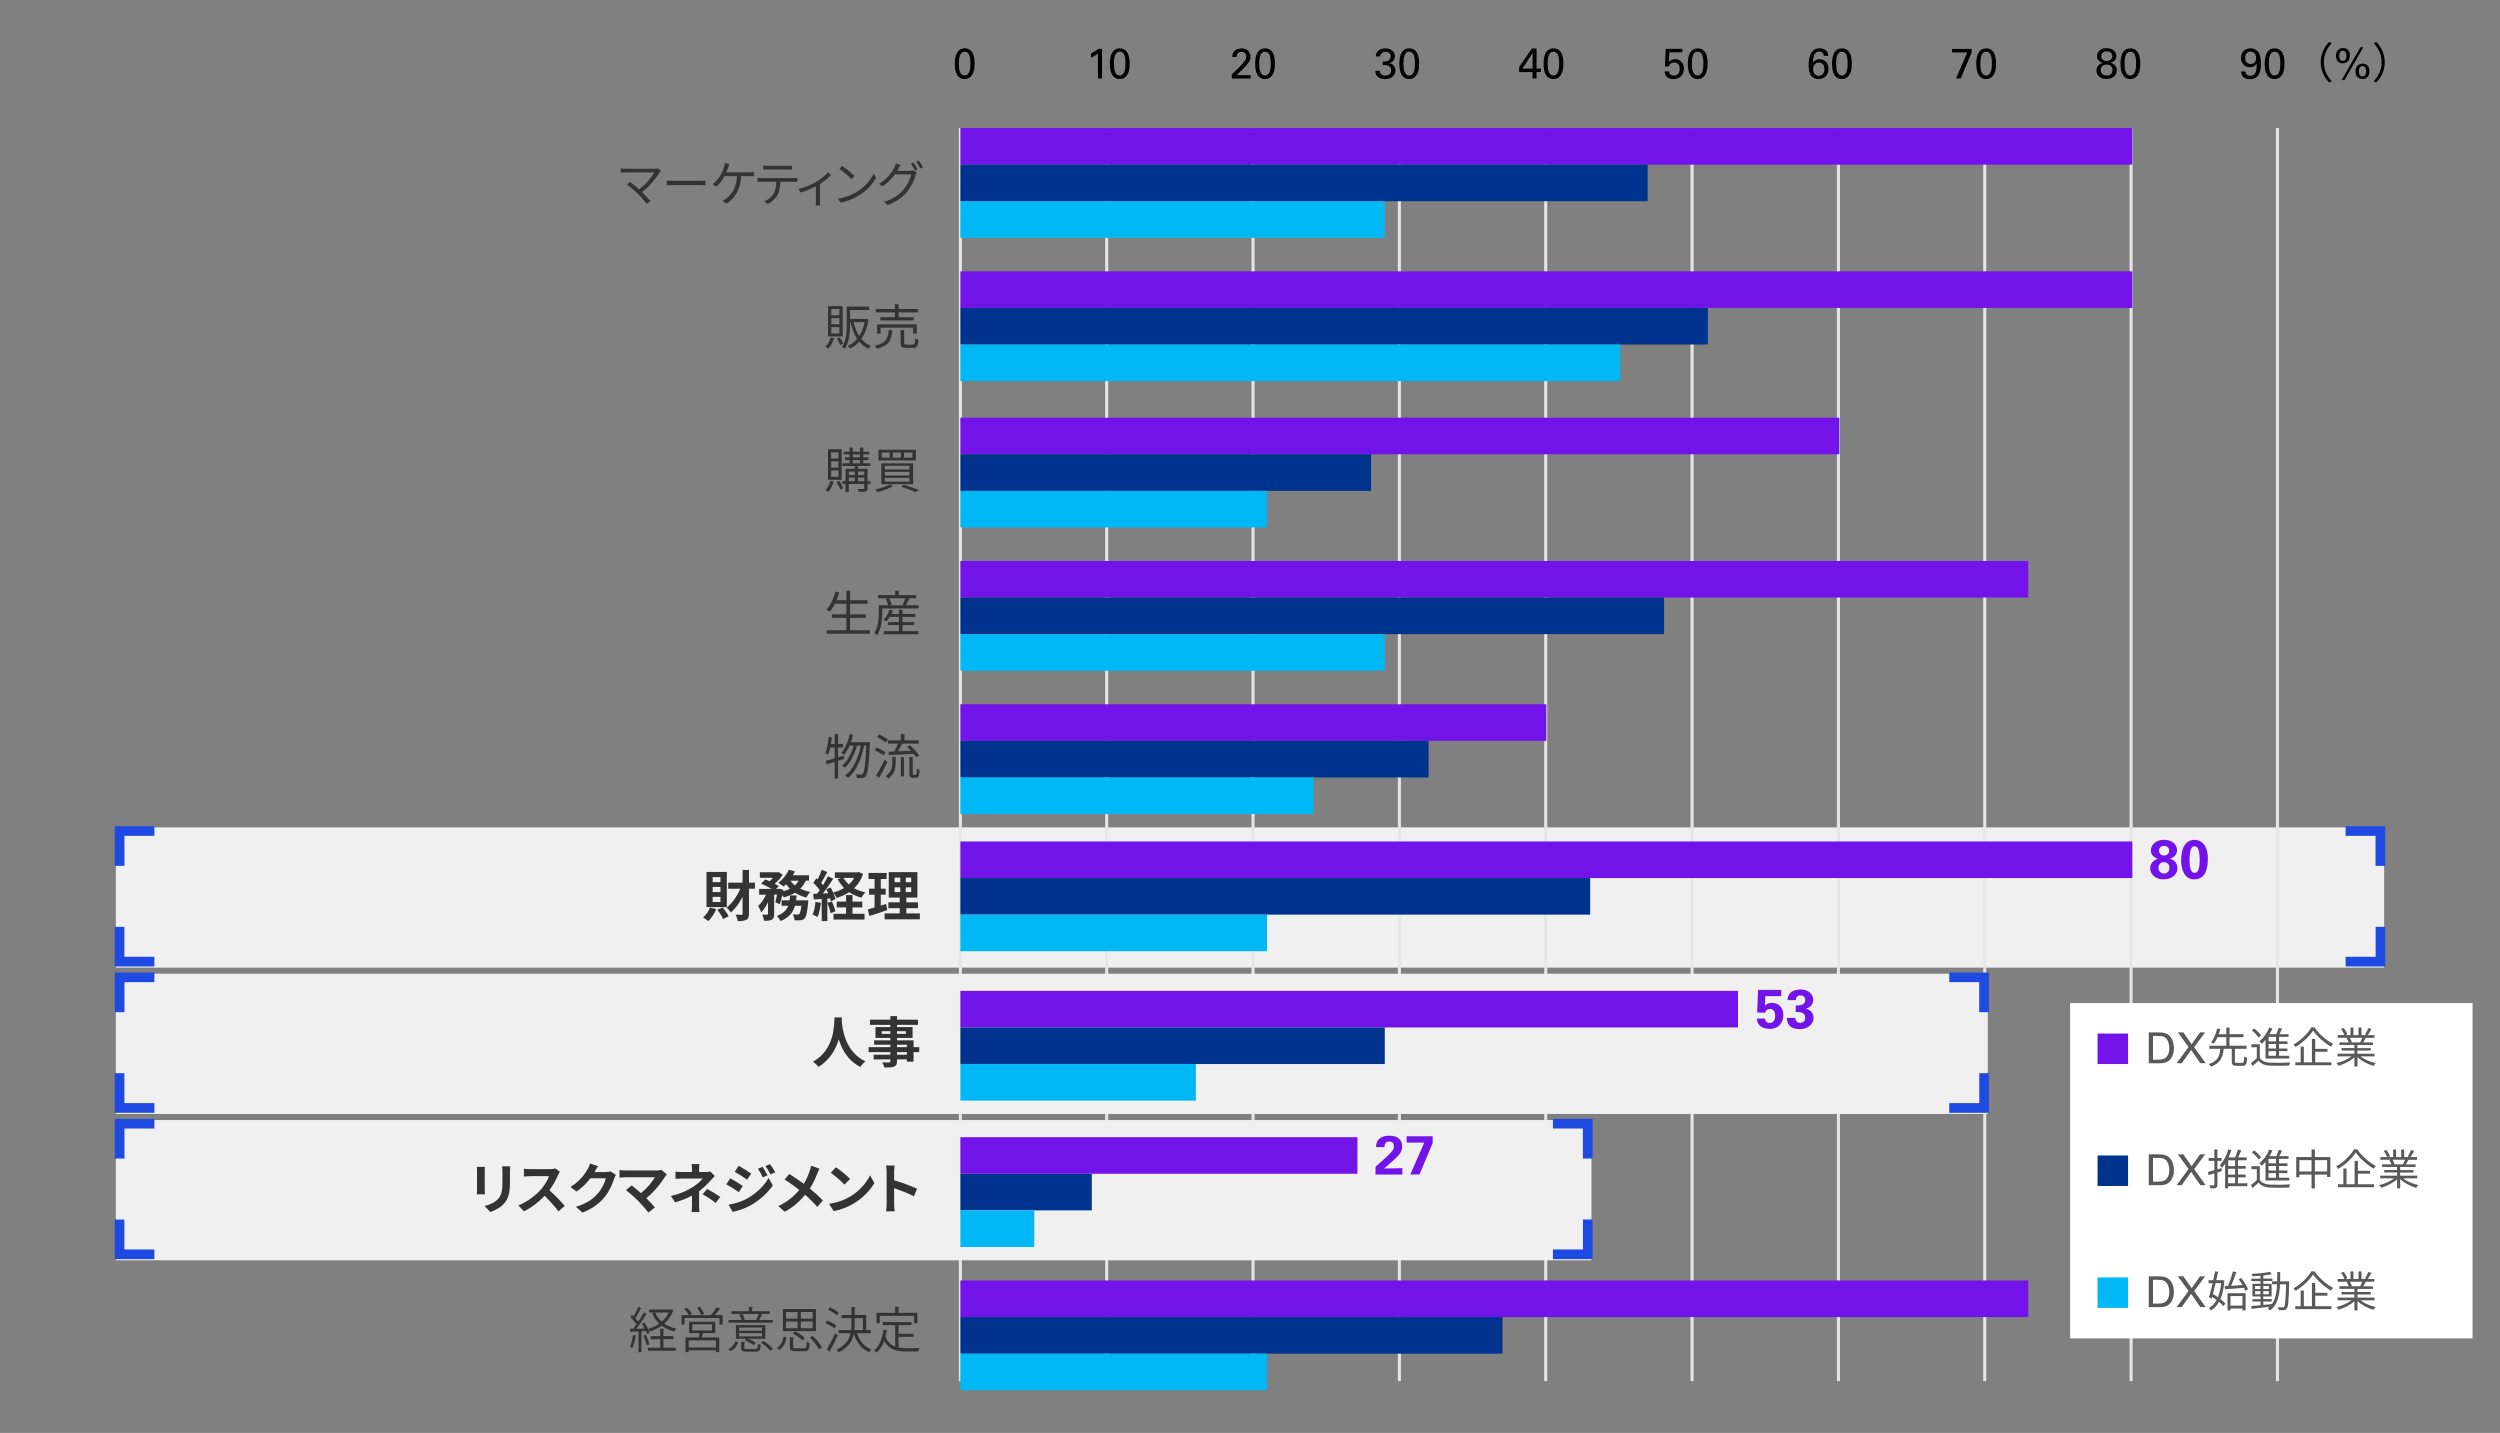 <?xml version="1.0" encoding="UTF-8"?>
<svg id="_レイヤー_1" data-name="レイヤー 1" xmlns="http://www.w3.org/2000/svg" viewBox="0 0 820 470">
  <rect x="0" y="0" width="820" height="470" fill="#808080" stroke="none"/>
  <defs>
    <style>
      .cls-1 {
        fill: #00338d;
      }

      .cls-2 {
        fill: #00b8f5;
      }

      .cls-3 {
        fill: #f0f0f0;
      }

      .cls-4 {
        fill: #e6e6e6;
      }

      .cls-5 {
        fill: #fff;
      }

      .cls-6 {
        fill: #333;
      }

      .cls-7 {
        fill: #7213ea;
      }

      .cls-8 {
        fill: #595959;
      }

      .cls-9 {
        fill: #1e49e2;
        fill-rule: evenodd;
      }
    </style>
  </defs>
  <rect class="cls-3" x="38" y="271.38" width="744" height="46"/>
  <g>
    <rect class="cls-4" x="314.5" y="42" width="1" height="411"/>
    <rect class="cls-4" x="362.5" y="42" width="1" height="411"/>
    <rect class="cls-4" x="410.5" y="42" width="1" height="411"/>
    <rect class="cls-4" x="458.5" y="42" width="1" height="411"/>
    <rect class="cls-4" x="506.5" y="42" width="1" height="411"/>
    <rect class="cls-4" x="554.5" y="42" width="1" height="411"/>
    <rect class="cls-4" x="602.5" y="42" width="1" height="411"/>
    <rect class="cls-4" x="650.5" y="42" width="1" height="411"/>
    <rect class="cls-4" x="698.5" y="42" width="1" height="411"/>
    <rect class="cls-4" x="746.5" y="42" width="1" height="411"/>
  </g>
  <g>
    <g>
      <polygon class="cls-9" points="769.36 317 769.36 313.82 779.21 313.82 779.21 304 782.36 304 782.36 317 769.36 317"/>
      <polygon class="cls-9" points="782.36 284 779.18 284 779.18 274.15 769.36 274.15 769.36 271 782.36 271 782.36 284"/>
    </g>
    <g>
      <polygon class="cls-9" points="50.64 317 50.64 313.82 40.79 313.82 40.79 304 37.64 304 37.64 317 50.64 317"/>
      <polygon class="cls-9" points="37.64 284 40.82 284 40.82 274.15 50.64 274.15 50.64 271 37.64 271 37.64 284"/>
    </g>
  </g>
  <path d="m313.17,21c0-.24,0-.54.03-.88.02-.35.06-.71.13-1.09.07-.38.17-.76.31-1.14s.32-.72.57-1.02c.24-.3.54-.55.9-.73.36-.19.8-.28,1.31-.28.49,0,.9.08,1.25.24s.64.37.88.64c.24.27.44.57.58.91.14.34.26.69.34,1.06.08.36.13.73.16,1.09.03.36.04.7.04.99,0,1.15-.11,2.07-.34,2.76-.23.69-.56,1.24-1,1.65-.17.16-.34.29-.52.38-.18.1-.36.17-.53.22s-.33.09-.48.1c-.15.02-.28.03-.39.03-.33,0-.63-.04-.9-.13-.27-.08-.52-.2-.73-.35-.22-.15-.41-.32-.57-.52-.16-.2-.29-.4-.39-.62-.08-.16-.16-.34-.24-.54-.07-.2-.14-.43-.2-.7s-.1-.57-.14-.91-.06-.73-.06-1.17Zm1.34-.07c0,.54.03,1.04.09,1.51.06.47.16.87.31,1.22s.34.62.58.81c.24.2.55.29.91.29.4,0,.73-.12.98-.36s.45-.55.58-.92c.14-.38.23-.79.27-1.25.05-.45.07-.9.07-1.34,0-.58-.03-1.11-.08-1.6-.06-.48-.16-.9-.3-1.25-.15-.34-.34-.61-.58-.8s-.55-.29-.91-.29c-.42,0-.76.13-1.02.38-.26.25-.45.57-.58.95-.13.38-.22.81-.26,1.28s-.06.92-.06,1.35Z"/>
  <g>
    <path d="m360.1,17.56c-.15.13-.32.26-.51.39-.19.13-.39.26-.59.38-.2.12-.4.24-.6.34s-.38.2-.55.29v-1.4c.46-.24.9-.5,1.32-.77.42-.27.77-.52,1.04-.76h1.25v9.69h-1.34v-8.16Z"/>
    <path d="m364.03,21c0-.24,0-.54.03-.88.02-.35.06-.71.13-1.09.07-.38.17-.76.31-1.14s.32-.72.57-1.02c.24-.3.54-.55.9-.73.36-.19.8-.28,1.31-.28.49,0,.9.08,1.25.24s.64.37.88.64c.24.27.44.57.58.91.14.34.26.69.34,1.06.08.36.13.73.16,1.09.03.36.04.7.04.99,0,1.15-.11,2.07-.34,2.76-.23.69-.56,1.24-1,1.65-.17.16-.34.29-.52.38-.18.1-.36.17-.53.22s-.33.09-.48.1c-.15.02-.28.03-.39.03-.33,0-.63-.04-.9-.13-.27-.08-.52-.2-.73-.35-.22-.15-.41-.32-.57-.52-.16-.2-.29-.4-.39-.62-.08-.16-.16-.34-.24-.54-.07-.2-.14-.43-.2-.7s-.1-.57-.14-.91-.06-.73-.06-1.17Zm1.34-.07c0,.54.03,1.04.09,1.51.06.47.16.87.31,1.22s.34.62.58.81c.24.2.55.29.91.29.4,0,.73-.12.98-.36s.45-.55.58-.92c.14-.38.23-.79.27-1.25.05-.45.07-.9.07-1.34,0-.58-.03-1.11-.08-1.6-.06-.48-.16-.9-.3-1.25-.15-.34-.34-.61-.58-.8s-.55-.29-.91-.29c-.42,0-.76.13-1.02.38-.26.25-.45.57-.58.95-.13.38-.22.81-.26,1.28s-.06.92-.06,1.35Z"/>
  </g>
  <g>
    <path d="m404.02,24.45l2.53-2.49c.27-.26.53-.53.79-.8s.49-.56.71-.86c.28-.38.47-.7.57-.95.1-.25.15-.51.15-.77,0-.12-.02-.27-.05-.45s-.1-.35-.21-.52-.26-.31-.47-.43c-.21-.12-.48-.18-.83-.18-.39,0-.69.07-.9.22-.21.15-.37.31-.47.5-.1.19-.16.37-.18.56-.02.19-.03.33-.03.42h-1.47c0-.12,0-.27.02-.43.01-.17.05-.35.11-.54.06-.19.15-.38.27-.58.12-.2.28-.39.5-.57.34-.29.69-.48,1.07-.57s.72-.13,1.03-.13c.37,0,.74.05,1.1.15.36.1.68.27.96.49.28.22.51.52.68.88.17.36.26.8.26,1.31,0,.16,0,.31-.02.46-.01.14-.06.3-.13.48-.07.18-.18.38-.33.62-.15.24-.35.53-.62.86-.07.08-.2.22-.37.4s-.35.37-.54.57c-.19.2-.36.39-.53.57-.17.18-.28.3-.35.37l-1.69,1.61h4.61v1.11h-6.17v-1.27Z"/>
    <path d="m411.68,21c0-.24,0-.54.03-.88.02-.35.06-.71.13-1.09.07-.38.17-.76.31-1.14s.32-.72.57-1.02c.24-.3.54-.55.9-.73.36-.19.8-.28,1.31-.28.49,0,.9.08,1.25.24s.64.37.88.64c.24.27.44.57.58.91.14.34.26.69.34,1.06.08.36.13.73.16,1.09.03.36.04.7.04.99,0,1.15-.11,2.07-.34,2.76-.23.69-.56,1.24-1,1.65-.17.16-.34.29-.52.38-.18.1-.36.17-.53.22s-.33.09-.48.1c-.15.02-.28.03-.39.03-.33,0-.63-.04-.9-.13-.27-.08-.52-.2-.73-.35-.22-.15-.41-.32-.57-.52-.16-.2-.29-.4-.39-.62-.08-.16-.16-.34-.24-.54-.07-.2-.14-.43-.2-.7s-.1-.57-.14-.91-.06-.73-.06-1.17Zm1.34-.07c0,.54.03,1.04.09,1.51.06.47.16.87.31,1.22s.34.62.58.81c.24.2.55.29.91.29.4,0,.73-.12.98-.36s.45-.55.58-.92c.14-.38.23-.79.27-1.25.05-.45.07-.9.07-1.34,0-.58-.03-1.11-.08-1.6-.06-.48-.16-.9-.3-1.25-.15-.34-.34-.61-.58-.8s-.55-.29-.91-.29c-.42,0-.76.13-1.02.38-.26.25-.45.57-.58.95-.13.38-.22.81-.26,1.28s-.06.92-.06,1.35Z"/>
  </g>
  <g>
    <path d="m452.6,23.23c0,.48.14.86.43,1.15.3.29.75.43,1.34.43.34,0,.63-.05.88-.15.25-.1.45-.23.6-.39.15-.16.27-.35.34-.55.07-.21.11-.41.11-.63,0-.25-.04-.48-.12-.67s-.18-.36-.31-.5c-.13-.14-.28-.25-.45-.34-.17-.09-.34-.15-.52-.19-.25-.05-.48-.07-.68-.08-.2,0-.42,0-.67,0v-1.13c.24.02.51.02.81,0s.58-.09.85-.21c.27-.12.49-.29.67-.52.18-.23.27-.55.27-.94,0-.54-.16-.93-.49-1.17-.33-.24-.74-.36-1.22-.36-.18,0-.37.02-.56.07s-.38.13-.55.25c-.17.12-.31.27-.44.47-.12.2-.2.44-.23.74h-1.4c0-.4.08-.74.2-1.03.13-.29.28-.53.47-.72.19-.2.4-.35.63-.48s.46-.21.69-.27c.23-.06.44-.1.64-.12.2-.02.37-.03.5-.03.53,0,.99.07,1.38.22s.72.34.98.59c.27.25.46.53.59.84s.2.64.2.97c0,.2-.03.41-.09.64s-.17.46-.31.67-.35.41-.59.58c-.25.17-.56.3-.93.38.51.08.91.23,1.2.46.28.23.49.48.62.75.13.27.21.51.23.73s.04.36.04.41c0,.34-.07.67-.21,1.01s-.35.65-.63.92c-.28.28-.63.5-1.05.67s-.91.25-1.47.25c-.51,0-1.01-.08-1.48-.24-.48-.16-.87-.41-1.18-.77-.14-.15-.25-.3-.33-.46s-.14-.32-.17-.47c-.03-.15-.05-.3-.06-.43,0-.13-.01-.25-.01-.36h1.48Z"/>
    <path d="m458.98,21c0-.24,0-.54.03-.88.02-.35.06-.71.13-1.09.07-.38.17-.76.31-1.14s.32-.72.57-1.02c.24-.3.54-.55.9-.73.36-.19.8-.28,1.31-.28.49,0,.9.08,1.25.24s.64.37.88.64c.24.27.44.57.58.91.14.34.26.69.34,1.06.08.36.13.73.16,1.09.03.36.04.7.04.99,0,1.15-.11,2.07-.34,2.76-.23.69-.56,1.24-1,1.65-.17.16-.34.29-.52.38-.18.1-.36.17-.53.22s-.33.09-.48.1c-.15.02-.28.03-.39.03-.33,0-.63-.04-.9-.13-.27-.08-.52-.2-.73-.35-.22-.15-.41-.32-.57-.52-.16-.2-.29-.4-.39-.62-.08-.16-.16-.34-.24-.54-.07-.2-.14-.43-.2-.7s-.1-.57-.14-.91-.06-.73-.06-1.17Zm1.34-.07c0,.54.03,1.04.09,1.51.06.47.16.87.31,1.22s.34.62.58.81c.24.2.55.29.91.29.4,0,.73-.12.98-.36s.45-.55.58-.92c.14-.38.23-.79.27-1.25.05-.45.07-.9.07-1.34,0-.58-.03-1.11-.08-1.6-.06-.48-.16-.9-.3-1.25-.15-.34-.34-.61-.58-.8s-.55-.29-.91-.29c-.42,0-.76.13-1.02.38-.26.25-.45.57-.58.95-.13.38-.22.81-.26,1.28s-.06.92-.06,1.35Z"/>
  </g>
  <g>
    <path d="m502.65,23.63h-4.37v-1.67l4.2-6.05h1.51v6.58h1.41v1.13h-1.41v2.1h-1.34v-2.1Zm.04-1.13v-5.11l-3.35,5.11h3.35Z"/>
    <path d="m506.29,21c0-.24,0-.54.03-.88.02-.35.06-.71.13-1.09.07-.38.17-.76.31-1.14s.32-.72.57-1.02c.24-.3.54-.55.9-.73.36-.19.8-.28,1.31-.28.49,0,.9.08,1.25.24s.64.37.88.64c.24.27.44.57.58.91.14.34.26.69.34,1.06.08.36.13.73.16,1.09.03.36.04.7.04.99,0,1.15-.11,2.07-.34,2.76-.23.69-.56,1.24-1,1.65-.17.16-.34.29-.52.38-.18.1-.36.17-.53.22s-.33.09-.48.1c-.15.02-.28.03-.39.03-.33,0-.63-.04-.9-.13-.27-.08-.52-.2-.73-.35-.22-.15-.41-.32-.57-.52-.16-.2-.29-.4-.39-.62-.08-.16-.16-.34-.24-.54-.07-.2-.14-.43-.2-.7s-.1-.57-.14-.91-.06-.73-.06-1.17Zm1.34-.07c0,.54.03,1.04.09,1.51.06.47.16.87.31,1.22s.34.62.58.81c.24.2.55.29.91.29.4,0,.73-.12.98-.36s.45-.55.58-.92c.14-.38.23-.79.27-1.25.05-.45.07-.9.07-1.34,0-.58-.03-1.11-.08-1.6-.06-.48-.16-.9-.3-1.25-.15-.34-.34-.61-.58-.8s-.55-.29-.91-.29c-.42,0-.76.13-1.02.38-.26.25-.45.57-.58.95-.13.38-.22.81-.26,1.28s-.06.92-.06,1.35Z"/>
  </g>
  <g>
    <path d="m547.43,23.43c0,.24.06.45.16.62.1.17.22.31.38.43.15.11.32.19.51.25.19.05.37.08.56.08.42,0,.76-.09,1.02-.26.26-.17.45-.38.58-.62.13-.24.22-.48.26-.73s.06-.46.06-.62c0-.67-.17-1.19-.5-1.55-.33-.36-.78-.54-1.34-.54-.28,0-.53.05-.75.14-.22.09-.4.21-.55.36s-.25.29-.31.43c-.06.14-.1.27-.14.38h-1.27l.25-5.77h5.45v1.13h-4.24l-.18,3.14c.07-.07.17-.16.29-.27.12-.1.26-.2.42-.29.16-.09.36-.17.58-.24.22-.07.48-.1.76-.1.49,0,.91.09,1.27.27.36.18.67.41.9.71.24.29.42.63.54,1.01.12.38.18.79.18,1.21,0,.48-.08.92-.25,1.32s-.39.76-.69,1.06-.66.54-1.08.71-.9.25-1.44.25c-.39,0-.76-.05-1.1-.16-.34-.11-.64-.27-.9-.48-.26-.21-.47-.47-.62-.79-.15-.32-.24-.68-.26-1.09h1.46Z"/>
    <path d="m553.59,21c0-.24,0-.54.03-.88.02-.35.06-.71.13-1.09.07-.38.17-.76.31-1.14s.32-.72.57-1.02c.24-.3.54-.55.9-.73.36-.19.8-.28,1.31-.28.49,0,.9.08,1.25.24s.64.37.88.64c.24.27.44.57.58.91.14.34.26.69.34,1.06.08.36.13.73.16,1.09.03.36.04.7.04.99,0,1.15-.11,2.07-.34,2.76-.23.69-.56,1.24-1,1.65-.17.16-.34.29-.52.38-.18.1-.36.17-.53.22s-.33.09-.48.1c-.15.02-.28.03-.39.03-.33,0-.63-.04-.9-.13-.27-.08-.52-.2-.73-.35-.22-.15-.41-.32-.57-.52-.16-.2-.29-.4-.39-.62-.08-.16-.16-.34-.24-.54-.07-.2-.14-.43-.2-.7s-.1-.57-.14-.91-.06-.73-.06-1.17Zm1.34-.07c0,.54.03,1.04.09,1.51.06.47.16.87.31,1.22s.34.62.58.81c.24.2.55.29.91.29.4,0,.73-.12.98-.36s.45-.55.58-.92c.14-.38.23-.79.27-1.25.05-.45.07-.9.07-1.34,0-.58-.03-1.11-.08-1.6-.06-.48-.16-.9-.3-1.25-.15-.34-.34-.61-.58-.8s-.55-.29-.91-.29c-.42,0-.76.13-1.02.38-.26.25-.45.57-.58.95-.13.38-.22.81-.26,1.28s-.06.92-.06,1.35Z"/>
  </g>
  <g>
    <path d="m598.2,18.33c0-.28-.05-.51-.15-.7-.1-.19-.22-.34-.36-.45-.15-.11-.3-.19-.48-.23s-.33-.06-.48-.06c-.7,0-1.22.31-1.55.92-.33.61-.53,1.57-.6,2.86.07-.11.17-.24.28-.38.11-.14.26-.27.43-.4.18-.13.39-.23.64-.32.25-.09.55-.13.9-.13.39,0,.76.06,1.12.2.35.13.66.33.93.59.27.26.48.59.64.97s.24.84.24,1.35c0,.56-.09,1.05-.28,1.48-.19.43-.43.78-.73,1.06-.3.29-.65.5-1.04.64-.39.14-.8.21-1.22.21-.48,0-.93-.09-1.35-.27s-.77-.44-1.03-.78c-.19-.23-.34-.49-.45-.78s-.2-.59-.27-.9c-.06-.31-.11-.62-.13-.95-.02-.32-.04-.64-.04-.95,0-.35.02-.73.06-1.14.04-.41.1-.81.2-1.22.09-.41.22-.8.39-1.17s.39-.71.65-.99c.27-.29.59-.52.96-.69.37-.17.82-.26,1.33-.26.32,0,.6.03.85.09s.47.14.66.23c.19.09.35.19.48.3.14.11.25.21.33.3.24.28.39.56.44.85s.08.53.08.71h-1.44Zm-1.66,6.54c.21,0,.43-.04.66-.12.22-.08.42-.21.61-.38.18-.18.33-.41.44-.69.11-.28.17-.62.17-1.01,0-.17-.02-.38-.06-.62-.04-.25-.12-.49-.24-.71-.13-.23-.31-.42-.54-.58-.24-.16-.56-.24-.96-.24-.33,0-.61.06-.85.18s-.44.29-.6.49-.28.44-.36.69c-.08.26-.12.52-.12.8,0,.32.05.61.14.88.09.27.22.5.38.69s.36.35.59.46c.23.11.48.16.75.16Z"/>
    <path d="m600.9,21c0-.24,0-.54.03-.88.02-.35.06-.71.13-1.09.07-.38.17-.76.31-1.14s.32-.72.57-1.02c.24-.3.54-.55.9-.73.36-.19.8-.28,1.31-.28.49,0,.9.08,1.25.24s.64.37.88.64c.24.27.44.57.58.91.14.34.26.69.34,1.06.08.36.13.73.16,1.09.03.36.04.7.04.99,0,1.15-.11,2.07-.34,2.76-.23.69-.56,1.24-1,1.65-.17.16-.34.29-.52.38-.18.1-.36.17-.53.22s-.33.09-.48.1c-.15.02-.28.03-.39.03-.33,0-.63-.04-.9-.13-.27-.08-.52-.2-.73-.35-.22-.15-.41-.32-.57-.52-.16-.2-.29-.4-.39-.62-.08-.16-.16-.34-.24-.54-.07-.2-.14-.43-.2-.7s-.1-.57-.14-.91-.06-.73-.06-1.17Zm1.34-.07c0,.54.03,1.04.09,1.51.06.47.16.87.31,1.22s.34.62.58.81c.24.2.55.29.91.29.4,0,.73-.12.98-.36s.45-.55.58-.92c.14-.38.23-.79.27-1.25.05-.45.07-.9.07-1.34,0-.58-.03-1.11-.08-1.6-.06-.48-.16-.9-.3-1.25-.15-.34-.34-.61-.58-.8s-.55-.29-.91-.29c-.42,0-.76.13-1.02.38-.26.25-.45.57-.58.95-.13.38-.22.81-.26,1.28s-.06.92-.06,1.35Z"/>
  </g>
  <g>
    <path d="m640.29,16.04h6.4v1.18l-3.56,8.51h-1.58l3.72-8.53h-4.98v-1.16Z"/>
    <path d="m648.21,21c0-.24,0-.54.03-.88.02-.35.06-.71.13-1.09.07-.38.17-.76.31-1.14s.32-.72.57-1.02c.24-.3.54-.55.9-.73.36-.19.8-.28,1.31-.28.49,0,.9.08,1.25.24s.64.37.88.64c.24.27.44.57.58.91.14.34.26.69.34,1.06.08.36.13.73.16,1.09.03.36.04.7.04.99,0,1.15-.11,2.07-.34,2.76-.23.69-.56,1.24-1,1.65-.17.16-.34.29-.52.38-.18.1-.36.17-.53.22s-.33.09-.48.1c-.15.02-.28.03-.39.03-.33,0-.63-.04-.9-.13-.27-.08-.52-.2-.73-.35-.22-.15-.41-.32-.57-.52-.16-.2-.29-.4-.39-.62-.08-.16-.16-.34-.24-.54-.07-.2-.14-.43-.2-.7s-.1-.57-.14-.91-.06-.73-.06-1.17Zm1.34-.07c0,.54.03,1.04.09,1.51.06.47.16.87.31,1.22s.34.62.58.81c.24.2.55.29.91.29.4,0,.73-.12.98-.36s.45-.55.58-.92c.14-.38.23-.79.27-1.25.05-.45.07-.9.07-1.34,0-.58-.03-1.11-.08-1.6-.06-.48-.16-.9-.3-1.25-.15-.34-.34-.61-.58-.8s-.55-.29-.91-.29c-.42,0-.76.13-1.02.38-.26.25-.45.57-.58.95-.13.38-.22.81-.26,1.28s-.06.92-.06,1.35Z"/>
  </g>
  <g>
    <path d="m689.77,20.62c-.64-.14-1.13-.41-1.46-.82-.33-.41-.49-.85-.49-1.34,0-.21.04-.47.13-.78.09-.3.25-.59.48-.87.23-.28.55-.51.96-.71.41-.2.93-.29,1.56-.29.51,0,.97.07,1.36.2.4.13.73.31,1.01.54.27.23.48.51.63.82.14.31.22.66.22,1.03,0,.24-.04.48-.12.71-.08.23-.2.45-.36.64-.16.2-.36.37-.62.52s-.55.26-.88.32c.14.04.33.1.57.18.24.08.47.22.7.4.23.18.43.42.6.72s.25.68.25,1.15c0,.34-.06.67-.18,1.01-.12.34-.31.64-.58.91-.27.27-.61.49-1.04.67-.42.17-.94.26-1.53.26-.42,0-.85-.05-1.3-.16-.45-.11-.85-.32-1.2-.65-.26-.24-.47-.53-.62-.88s-.23-.7-.23-1.07c0-.33.06-.65.19-.96s.31-.59.55-.82c.23-.23.47-.4.71-.49.24-.09.47-.18.69-.25Zm-.74,2.39c0,.19.03.38.1.59.07.21.18.4.33.58.15.18.36.32.6.43s.56.17.92.17c.39,0,.71-.06.96-.18s.44-.27.59-.46c.15-.18.25-.38.3-.59.06-.21.08-.41.08-.6,0-.54-.18-.97-.53-1.29s-.81-.48-1.38-.48c-.3,0-.57.05-.82.14s-.45.22-.62.38-.31.36-.4.58c-.09.22-.14.46-.14.71Zm3.81-4.58c0-.45-.16-.82-.47-1.13-.31-.3-.76-.46-1.35-.46-.53,0-.97.14-1.32.43-.35.29-.52.67-.52,1.16,0,.23.05.45.14.64s.22.36.38.5c.16.14.35.25.57.32.22.08.45.11.71.11.53,0,.98-.14,1.33-.43.35-.29.53-.67.53-1.14Z"/>
    <path d="m695.51,21c0-.24,0-.54.03-.88.02-.35.06-.71.13-1.09.07-.38.17-.76.31-1.14s.32-.72.57-1.02c.24-.3.54-.55.9-.73.36-.19.8-.28,1.31-.28.49,0,.9.08,1.25.24s.64.37.88.64c.24.27.44.57.58.91.14.34.26.69.34,1.06.08.36.13.73.16,1.09.03.36.04.7.04.99,0,1.15-.11,2.07-.34,2.76-.23.69-.56,1.24-1,1.65-.17.16-.34.29-.52.38-.18.1-.36.17-.53.22s-.33.09-.48.1c-.15.02-.28.03-.39.03-.33,0-.63-.04-.9-.13-.27-.08-.52-.2-.73-.35-.22-.15-.41-.32-.57-.52-.16-.2-.29-.4-.39-.62-.08-.16-.16-.34-.24-.54-.07-.2-.14-.43-.2-.7s-.1-.57-.14-.91-.06-.73-.06-1.17Zm1.34-.07c0,.54.03,1.04.09,1.51.06.47.16.87.31,1.22s.34.62.58.81c.24.2.55.29.91.29.4,0,.73-.12.98-.36s.45-.55.58-.92c.14-.38.23-.79.27-1.25.05-.45.07-.9.07-1.34,0-.58-.03-1.11-.08-1.6-.06-.48-.16-.9-.3-1.25-.15-.34-.34-.61-.58-.8s-.55-.29-.91-.29c-.42,0-.76.13-1.02.38-.26.25-.45.57-.58.95-.13.38-.22.81-.26,1.28s-.06.92-.06,1.35Z"/>
  </g>
  <g>
    <path d="m736.53,23.42c0,.42.12.76.36,1.03.24.27.64.4,1.2.4s.94-.14,1.23-.41c.29-.28.5-.62.63-1.03.13-.41.2-.85.22-1.31.01-.46.01-.88,0-1.27-.13.24-.28.44-.45.59s-.35.28-.54.37-.39.16-.59.2c-.2.04-.4.06-.59.06-.38,0-.75-.06-1.11-.2s-.67-.32-.95-.58c-.27-.26-.49-.58-.65-.96-.16-.38-.25-.83-.25-1.33,0-.56.09-1.04.27-1.43.18-.39.42-.71.71-.97.29-.25.63-.44,1-.55.37-.12.75-.17,1.13-.17.26,0,.54.03.85.1.3.07.6.18.89.36.29.17.56.42.81.73.25.31.44.71.58,1.2.08.3.15.64.2,1.03.05.39.08.91.08,1.58,0,.24,0,.53-.01.88,0,.34-.05.7-.12,1.08s-.18.76-.32,1.13c-.14.37-.35.71-.61,1.01s-.6.54-1.01.73c-.41.19-.91.28-1.5.28-.33,0-.66-.04-1-.11-.34-.08-.65-.21-.93-.4-.28-.19-.51-.45-.69-.78s-.28-.74-.29-1.25h1.47Zm3.47-4.41c0-.34-.05-.65-.15-.92s-.24-.48-.42-.66c-.18-.17-.38-.3-.6-.39-.22-.09-.45-.13-.69-.13-.28,0-.53.06-.75.17-.22.11-.4.26-.55.45-.14.19-.25.41-.33.66-.07.25-.11.52-.11.81,0,.64.17,1.14.52,1.48.35.34.78.51,1.32.51.56,0,.99-.18,1.3-.54.31-.36.46-.84.46-1.43Z"/>
    <path d="m742.82,21c0-.24,0-.54.03-.88s.06-.71.13-1.09c.07-.38.17-.76.31-1.14.13-.38.32-.72.57-1.02.24-.3.54-.55.9-.73.36-.19.8-.28,1.31-.28.49,0,.9.08,1.25.24.34.16.64.37.88.64.24.27.44.57.58.91.14.34.26.69.34,1.06.08.36.13.73.16,1.09.03.36.04.7.04.99,0,1.15-.11,2.07-.34,2.76-.23.69-.56,1.24-1,1.65-.17.16-.34.29-.52.38-.18.1-.36.17-.53.22s-.33.09-.48.1c-.15.02-.28.03-.39.03-.33,0-.62-.04-.9-.13-.27-.08-.52-.2-.74-.35-.22-.15-.41-.32-.57-.52-.16-.2-.29-.4-.39-.62-.08-.16-.16-.34-.24-.54-.07-.2-.14-.43-.2-.7-.06-.27-.1-.57-.14-.91s-.06-.73-.06-1.17Zm1.34-.07c0,.54.03,1.04.09,1.51s.16.87.31,1.22c.14.34.34.62.58.81.24.2.55.29.91.29.4,0,.73-.12.98-.36s.45-.55.58-.92c.13-.38.23-.79.27-1.25s.07-.9.07-1.34c0-.58-.03-1.11-.08-1.6-.06-.48-.16-.9-.3-1.25-.14-.34-.34-.61-.58-.8-.24-.19-.55-.29-.91-.29-.42,0-.76.13-1.01.38-.26.25-.45.57-.58.95-.13.38-.22.81-.26,1.28s-.06.92-.06,1.35Z"/>
  </g>
  <g>
    <path class="cls-6" d="m234.89,298.2c-.58,1.49-1.58,3.01-2.57,3.92-.38-.36-1.22-.94-1.71-1.21.95-.79,1.8-2.02,2.25-3.22l2.03.5Zm3.51-.65h-6.66v-11.55h6.66v11.55Zm-2.09-9.86h-2.56v1.64h2.56v-1.64Zm0,3.22h-2.56v1.68h2.56v-1.68Zm0,3.26h-2.56v1.68h2.56v-1.68Zm.7,3.49c.79.88,1.6,2.05,1.98,2.88l-1.8.92c-.34-.85-1.15-2.11-1.91-3.04l1.73-.76Zm10.6-6.15h-1.94v8.17c0,1.08-.22,1.66-.83,2-.63.34-1.51.45-2.83.45-.09-.59-.41-1.53-.72-2.11.83.04,1.62.04,1.89.04.27-.02.38-.11.38-.38v-5.49c-1.06,2.05-2.38,3.85-3.8,5.09-.36-.49-1.01-1.21-1.46-1.57,1.8-1.35,3.47-3.76,4.52-6.21h-3.96v-1.98h4.7v-4.18h2.11v4.18h1.94v1.98Z"/>
    <path class="cls-6" d="m264.29,288.87c-.47,1.03-1.06,1.89-1.8,2.63.99.47,2.11.83,3.31,1.06-.47.43-1.06,1.28-1.35,1.82-1.37-.34-2.59-.88-3.67-1.55-1.06.65-2.3,1.13-3.67,1.51-.11-.2-.29-.47-.5-.76-.25,1.12-.56,2.2-.88,3.01l-1.44-.67c.2-.67.41-1.57.58-2.48h-.95v6.34c0,.97-.14,1.55-.77,1.87-.61.34-1.42.38-2.54.38-.05-.59-.34-1.46-.61-2.03.67.02,1.39.02,1.62.02.22-.02.29-.05.29-.27v-3.85c-.63,1.33-1.39,2.54-2.25,3.33-.18-.61-.65-1.49-.97-2.07.99-.88,1.93-2.29,2.56-3.71h-2.25v-1.87h4.12c-1.01-.61-2.36-1.3-3.47-1.75l1.35-1.37c.43.16.94.36,1.42.58.4-.34.79-.74,1.13-1.13h-4.32v-1.8h5.81l.32-.07,1.37.86c-.61,1.01-1.62,2.11-2.63,2.97.52.27.97.54,1.31.79l-.88.92h.86l.29-.09,1.3.43-.07.41c.79-.22,1.55-.49,2.2-.83-.47-.45-.9-.96-1.28-1.49-.27.29-.54.54-.81.77-.41-.34-1.24-.92-1.75-1.21,1.4-1.01,2.74-2.63,3.44-4.29l2,.54c-.2.43-.41.85-.67,1.26h5.31v1.78h-1.04Zm.85,6.44s-.04.56-.07.81c-.29,3.12-.61,4.5-1.13,5.08-.4.41-.77.56-1.31.63-.45.05-1.19.07-2.02.04-.02-.59-.25-1.44-.58-1.98.65.07,1.26.09,1.55.09.25,0,.4-.04.58-.2.25-.23.49-1.01.68-2.68h-2.09c-.61,2.14-1.89,3.89-4.73,5-.23-.5-.79-1.26-1.24-1.66,2.16-.79,3.2-1.94,3.76-3.35h-2.18v-1.78h2.63c.09-.52.14-1.04.18-1.6h2.14c-.05.54-.11,1.08-.18,1.6h4.01Zm-5.9-6.44c.4.56.9,1.08,1.49,1.53.49-.43.88-.96,1.19-1.53h-2.68Z"/>
    <path class="cls-6" d="m269.24,296.13c-.18,1.69-.56,3.49-1.08,4.64-.38-.23-1.17-.61-1.64-.77.52-1.06.81-2.66.95-4.18l1.76.3Zm13.84-9.45c-.65,1.91-1.66,3.44-2.93,4.66,1.08.61,2.32,1.08,3.69,1.37-.45.41-1.03,1.22-1.31,1.73-1.51-.41-2.86-1.01-4.01-1.8-1.22.81-2.61,1.42-4.1,1.89-.23-.49-.72-1.28-1.13-1.73.34.78.63,1.55.74,2.12l-1.51.68c-.05-.27-.13-.58-.23-.92l-.92.07v7.36h-1.85v-7.24l-2.61.16-.18-1.85,1.3-.05c.27-.34.56-.74.85-1.15-.52-.77-1.39-1.72-2.12-2.44l1.03-1.46c.13.11.27.23.41.36.5-.99,1.01-2.18,1.31-3.13l1.85.68c-.65,1.22-1.37,2.61-2.02,3.62.23.25.43.5.61.72.61-1.01,1.19-2.04,1.6-2.92l1.75.81c-.99,1.57-2.23,3.38-3.37,4.84l1.73-.07c-.2-.45-.41-.9-.63-1.3l1.42-.59c.29.5.58,1.08.83,1.66,1.3-.34,2.5-.85,3.58-1.49-.85-.85-1.55-1.82-2.12-2.93l1.15-.38h-2.05v-1.84h7.45l.38-.09,1.44.65Zm-10.19,9c.45,1.03.92,2.34,1.12,3.24l-1.58.58c-.16-.9-.63-2.29-1.04-3.35l1.51-.47Zm6.73,4.05h3.94v1.87h-10.17v-1.87h4.12v-2.11h-3.06v-1.89h3.06v-2.14h2.11v2.14h3.2v1.89h-3.2v2.11Zm-2.93-11.77c.43.79,1.03,1.51,1.73,2.14.7-.63,1.3-1.35,1.76-2.14h-3.49Z"/>
    <path class="cls-6" d="m291.02,298.5c-1.98.7-4.14,1.39-5.87,1.94l-.49-2.18c.63-.16,1.37-.36,2.2-.59v-4.23h-1.82v-1.96h1.82v-3.17h-1.98v-2h5.94v2h-1.93v3.17h1.62v1.96h-1.62v3.6c.59-.18,1.19-.36,1.77-.56l.36,2.02Zm10.69,1.1v1.94h-11.57v-1.94h4.97v-1.71h-3.73v-1.92h3.73v-1.55h-3.6v-8.37h9.39v8.37h-3.62v1.55h3.81v1.92h-3.81v1.71h4.43Zm-8.28-10.24h1.86v-1.5h-1.86v1.5Zm0,3.24h1.86v-1.55h-1.86v1.55Zm5.44-4.74h-1.78v1.5h1.78v-1.5Zm0,3.19h-1.78v1.55h1.78v-1.55Z"/>
  </g>
  <rect class="cls-3" x="38" y="319.38" width="614" height="46"/>
  <g>
    <g>
      <polygon class="cls-9" points="639.36 365 639.36 361.82 649.21 361.82 649.21 352 652.36 352 652.36 365 639.36 365"/>
      <polygon class="cls-9" points="652.36 332 649.18 332 649.18 322.15 639.36 322.15 639.36 319 652.36 319 652.36 332"/>
    </g>
    <g>
      <polygon class="cls-9" points="50.64 365 50.64 361.82 40.79 361.82 40.79 352 37.64 352 37.64 365 50.64 365"/>
      <polygon class="cls-9" points="37.64 332 40.82 332 40.82 322.15 50.64 322.15 50.64 319 37.64 319 37.64 332"/>
    </g>
  </g>
  <g>
    <path class="cls-6" d="m276.15,333.71c-.02.29-.04.65-.05,1.03.14,2.48,1.04,10.24,7.76,13.39-.67.5-1.31,1.24-1.66,1.82-4.07-2.02-6.08-5.72-7.09-9.04-.97,3.24-2.86,6.71-6.66,9.04-.38-.56-1.08-1.21-1.8-1.71,7.18-3.98,6.93-12.15,7.06-14.53h2.45Z"/>
    <path class="cls-6" d="m301.51,345.1h-1.87v3.13h-2.18v-.74h-3.24v.56c0,1.06-.25,1.49-.95,1.8-.68.27-1.66.3-3.19.3-.11-.5-.43-1.24-.7-1.69.86.04,1.93.04,2.21.04.34-.02.45-.13.45-.45v-.56h-5.47v-1.54h5.47v-.85h-7.13v-1.64h7.13v-.78h-5.33v-1.44h5.33v-.79h-4.88v-3.56h4.88v-.74h-6.71v-1.69h6.71v-1.17h2.18v1.17h6.88v1.69h-6.88v.74h5.11v3.56h-5.11v.79h5.42v2.21h1.87v1.64Zm-9.47-5.99v-.87h-2.83v.87h2.83Zm2.18-.87v.87h2.92v-.87h-2.92Zm0,5.22h3.24v-.78h-3.24v.78Zm3.24,1.64h-3.24v.85h3.24v-.85Z"/>
  </g>
  <rect class="cls-3" x="38" y="367.38" width="484" height="46"/>
  <g>
    <g>
      <polygon class="cls-9" points="509.36 413 509.36 409.82 519.21 409.82 519.21 400 522.36 400 522.36 413 509.36 413"/>
      <polygon class="cls-9" points="522.36 380 519.18 380 519.18 370.15 509.36 370.15 509.36 367 522.36 367 522.36 380"/>
    </g>
    <g>
      <polygon class="cls-9" points="50.64 413 50.64 409.82 40.79 409.82 40.79 400 37.64 400 37.64 413 50.64 413"/>
      <polygon class="cls-9" points="37.64 380 40.82 380 40.82 370.15 50.64 370.15 50.64 367 37.64 367 37.64 380"/>
    </g>
  </g>
  <g>
    <path class="cls-6" d="m159.04,382.73c-.04.4-.05.79-.05,1.37v6.08c0,.45.02,1.15.05,1.57h-2.66c.02-.34.09-1.04.09-1.58v-6.07c0-.34-.02-.97-.07-1.37h2.65Zm8.3-.16c-.04.5-.07,1.08-.07,1.8v3.56c0,3.87-.76,5.53-2.09,7-1.19,1.31-3.06,2.2-4.37,2.61l-1.89-1.98c1.8-.41,3.31-1.1,4.41-2.27,1.22-1.35,1.46-2.7,1.46-5.51v-3.42c0-.72-.04-1.29-.11-1.8h2.66Z"/>
    <path class="cls-6" d="m183.66,384.33c-.14.2-.47.76-.63,1.12-.61,1.4-1.62,3.33-2.83,4.95,1.78,1.55,3.96,3.85,5.02,5.15l-2.05,1.78c-1.17-1.62-2.84-3.46-4.54-5.09-1.91,2.02-4.3,3.89-6.77,5.06l-1.85-1.94c2.9-1.1,5.69-3.28,7.38-5.17,1.19-1.35,2.29-3.13,2.68-4.41h-6.1c-.76,0-1.75.11-2.12.13v-2.56c.49.07,1.58.13,2.12.13h6.34c.79,0,1.51-.11,1.87-.23l1.48,1.1Z"/>
    <path class="cls-6" d="m202.02,385.34c-.2.34-.45.85-.59,1.3-.49,1.6-1.51,4-3.13,6.01-1.71,2.09-3.89,3.73-7.27,5.08l-2.12-1.91c3.69-1.1,5.69-2.66,7.25-4.45,1.22-1.4,2.27-3.56,2.56-4.91h-5.06c-1.21,1.57-2.77,3.15-4.54,4.36l-2.02-1.49c3.15-1.93,4.72-4.25,5.62-5.8.27-.45.65-1.28.81-1.89l2.63.86c-.43.63-.88,1.44-1.1,1.84l-.05.09h3.62c.56,0,1.15-.09,1.57-.22l1.84,1.13Z"/>
    <path class="cls-6" d="m218.75,385.2c-.25.29-.49.52-.61.76-1.3,2.11-3.6,4.99-6.14,7.04,1.03,1.03,2.09,2.2,2.79,3.04l-2.11,1.67c-.76-1.01-2.27-2.68-3.44-3.89-1.04-1.06-2.88-2.68-3.96-3.46l1.91-1.53c.72.54,1.91,1.51,3.04,2.5,2.03-1.62,3.73-3.71,4.57-5.18h-9.52c-.72,0-1.69.09-2.07.13v-2.52c.47.07,1.46.16,2.07.16h9.99c.68,0,1.3-.07,1.67-.2l1.8,1.48Z"/>
    <path class="cls-6" d="m234.48,385.7c-.45.45-1.01,1.06-1.39,1.49-.92,1.04-2.29,2.39-3.78,3.53,0,1.44-.02,3.4-.02,4.54,0,.72.07,1.75.13,2.3h-2.59c.07-.5.14-1.58.14-2.3v-3.08c-1.66.88-3.58,1.62-5.53,2.21l-1.39-2.12c3.47-.77,5.8-2.02,7.34-3.01,1.39-.9,2.5-1.94,3.02-2.7h-6.52c-.65,0-1.78.04-2.34.09v-2.36c.68.11,1.67.13,2.3.13h3.11v-.94c0-.56-.04-1.21-.11-1.66h2.57c-.05.43-.11,1.1-.11,1.66v.94h2.16c.56,0,1.06-.05,1.49-.18l1.48,1.46Zm-2.54,4.29c1.66.9,2.59,1.42,4.32,2.61l-1.51,1.98c-1.57-1.24-2.74-2-4.3-2.86l1.49-1.73Z"/>
    <path class="cls-6" d="m243.64,389.01l-1.31,2.02c-1.03-.72-2.9-1.93-4.1-2.57l1.3-1.98c1.22.65,3.2,1.89,4.12,2.54Zm1.44,4.1c3.06-1.71,5.58-4.18,7-6.75l1.39,2.45c-1.66,2.5-4.21,4.77-7.15,6.48-1.84,1.03-4.43,1.93-6.01,2.21l-1.35-2.36c2.02-.34,4.18-.95,6.12-2.03Zm1.31-8.17l-1.33,1.98c-1.01-.7-2.88-1.91-4.07-2.57l1.3-1.98c1.19.65,3.17,1.93,4.1,2.57Zm5.36.56l-1.57.67c-.52-1.13-.94-1.91-1.58-2.83l1.49-.63c.52.76,1.24,1.96,1.66,2.79Zm2.52-.97l-1.53.68c-.58-1.13-1.03-1.84-1.69-2.74l1.53-.63c.56.72,1.26,1.89,1.69,2.68Z"/>
    <path class="cls-6" d="m268.8,383.33c-.23.4-.58,1.19-.74,1.6-.54,1.44-1.35,3.24-2.43,4.9,1.58,1.29,3.08,2.68,4.28,3.96l-1.85,2.07c-1.26-1.48-2.54-2.72-3.98-3.96-1.58,1.91-3.65,3.91-6.7,5.56l-2.07-1.85c2.93-1.42,5.08-3.17,6.84-5.31-1.28-1.01-2.99-2.3-4.82-3.4l1.55-1.85c1.44.9,3.29,2.16,4.75,3.24.92-1.44,1.49-2.86,1.98-4.27.16-.45.34-1.19.43-1.66l2.75.97Z"/>
    <path class="cls-6" d="m278.83,392.49c3.06-1.82,5.42-4.57,6.55-7l1.4,2.54c-1.37,2.43-3.76,4.91-6.66,6.66-1.82,1.1-4.14,2.11-6.68,2.54l-1.51-2.38c2.81-.4,5.15-1.31,6.89-2.36Zm0-5.83l-1.84,1.89c-.94-1.01-3.19-2.97-4.5-3.89l1.69-1.8c1.26.85,3.6,2.72,4.64,3.8Z"/>
    <path class="cls-6" d="m299.78,392.4c-1.85-.97-4.55-2.02-6.5-2.68v5.09c0,.52.09,1.78.16,2.5h-2.81c.11-.7.18-1.78.18-2.5v-10.33c0-.65-.05-1.55-.18-2.18h2.81c-.07.63-.16,1.42-.16,2.18v2.65c2.41.7,5.87,1.98,7.52,2.79l-1.03,2.48Z"/>
  </g>
  <g>
    <path class="cls-6" d="m216.8,56.01c-.16.18-.3.35-.4.5-1.15,1.87-3.18,4.48-5.82,6.5.96.96,2.1,2.16,2.74,2.94l-1.17.93c-.59-.82-1.87-2.22-2.88-3.26-.96-.96-2.82-2.56-3.66-3.15l1.04-.83c.59.43,1.9,1.49,2.99,2.46,2.35-1.76,4.19-4.11,4.99-5.55h-9.41c-.62,0-1.31.06-1.63.1v-1.44c.45.06,1.07.13,1.63.13h9.54c.45,0,.8-.05,1.02-.13l1.02.82Z"/>
    <path class="cls-6" d="m218.67,59.23c.48.03,1.33.08,2.22.08h8.77c.8,0,1.38-.05,1.73-.08v1.57c-.32-.02-.99-.08-1.71-.08h-8.78c-.88,0-1.73.03-2.22.08v-1.57Z"/>
    <path class="cls-6" d="m245.79,56.52c.4,0,1.04-.02,1.5-.08v1.38c-.51-.03-1.14-.05-1.5-.05h-2.7c-.26,4.58-2.05,7.25-4.8,9.01l-1.36-.93c.45-.18.94-.45,1.3-.74,1.57-1.18,3.3-3.28,3.52-7.34h-4.1c-.66,1.2-1.73,2.66-2.67,3.42l-1.26-.75c1.15-.83,2.3-2.46,2.85-3.44.45-.8.74-1.63.91-2.24.11-.38.21-.82.24-1.28l1.54.3c-.14.37-.29.79-.4,1.12-.16.46-.37,1.04-.61,1.62h7.55Z"/>
    <path class="cls-6" d="m260.29,58.41c.34,0,.86-.02,1.25-.08v1.33c-.35-.02-.86-.03-1.25-.03h-4.35c-.05,1.73-.3,3.18-.94,4.37-.58,1.07-1.79,2.22-3.15,2.91l-1.18-.86c1.25-.51,2.4-1.44,3.02-2.45.7-1.12.88-2.46.93-3.97h-4.78c-.5,0-.96,0-1.39.03v-1.33c.43.05.9.08,1.39.08h10.46Zm-8.5-2.82c-.53,0-1.06.02-1.46.05v-1.33c.45.05.93.1,1.44.1h6.48c.45,0,1.02-.03,1.49-.1v1.33c-.46-.03-1.02-.05-1.49-.05h-6.46Z"/>
    <path class="cls-6" d="m272.58,57.45c-.75.82-2.18,1.98-3.63,2.9v5.66c0,.48.02,1.14.08,1.38h-1.47c.03-.24.06-.9.06-1.38v-4.9c-1.36.72-3.28,1.55-5.02,2.05l-.69-1.17c2.05-.45,4.22-1.42,5.55-2.19,1.6-.93,3.31-2.27,4.13-3.3l.99.94Z"/>
    <path class="cls-6" d="m281.25,62.81c2.46-1.55,4.42-3.92,5.34-5.89l.77,1.36c-1.1,2-2.96,4.18-5.38,5.68-1.6,1.02-3.62,2-6.29,2.5l-.85-1.31c2.8-.42,4.88-1.39,6.4-2.34Zm-.94-5.07l-1.01,1.01c-.8-.83-2.8-2.54-3.98-3.34l.91-.98c1.14.75,3.18,2.42,4.08,3.31Z"/>
    <path class="cls-6" d="m298.61,56.04c.43,0,.78-.05,1.04-.14l1.06.64c-.13.22-.29.59-.37.85-.43,1.62-1.41,3.78-2.83,5.52-1.46,1.78-3.38,3.23-6.37,4.35l-1.17-1.06c2.94-.86,4.94-2.3,6.4-4.02,1.25-1.46,2.22-3.54,2.54-4.99h-5.39c-.98,1.36-2.3,2.79-4.06,3.94l-1.1-.82c2.75-1.65,4.32-3.98,5.02-5.41.16-.29.4-.86.5-1.28l1.47.5c-.26.42-.54.96-.7,1.25-.11.22-.24.45-.37.67h4.34Zm1.04-2.69c.4.58.98,1.54,1.31,2.19l-.86.38c-.32-.64-.86-1.62-1.3-2.21l.85-.37Zm1.76-.64c.42.59,1.04,1.58,1.33,2.18l-.85.38c-.35-.69-.88-1.6-1.33-2.19l.85-.37Z"/>
    <path class="cls-6" d="m273.57,110.96c-.42,1.31-1.1,2.59-1.86,3.44-.19-.19-.67-.53-.94-.67.75-.75,1.36-1.87,1.68-3.02l1.12.26Zm2.83-.61h-4.8v-9.97h4.8v9.97Zm-1.09-8.98h-2.64v2.02h2.64v-2.02Zm0,2.96h-2.64v2.03h2.64v-2.03Zm0,2.98h-2.64v2.08h2.64v-2.08Zm.13,3.38c.46.64.96,1.46,1.18,2l-.98.51c-.21-.56-.7-1.44-1.14-2.1l.93-.42Zm9.41-5.92c-.38,2.7-1.2,4.8-2.32,6.4.85.99,1.87,1.76,3.1,2.27-.27.22-.62.67-.78.96-1.2-.58-2.19-1.36-3.02-2.34-.88.99-1.9,1.74-3.06,2.29-.14-.27-.45-.74-.69-.94,1.14-.5,2.18-1.25,3.04-2.27-.99-1.49-1.7-3.34-2.16-5.47h-.13v.69c0,2.45-.21,5.82-1.73,8.06-.19-.21-.67-.53-.93-.64,1.44-2.13,1.57-5.12,1.57-7.42v-5.79h7.38v1.1h-6.29v2.94h5.12l.19-.03.7.19Zm-4.86.9c.38,1.73.99,3.28,1.82,4.54.82-1.22,1.42-2.74,1.78-4.54h-3.6Z"/>
    <path class="cls-6" d="m292.69,108.28c-.27,3.25-1.1,5.14-5.07,6.11-.1-.3-.42-.77-.67-1.01,3.66-.78,4.3-2.34,4.53-5.1h1.22Zm.85-5.82h-6.26v-1.1h6.26v-1.57h1.22v1.57h6.38v1.1h-6.38v1.59h4.96v1.05h-10.94v-1.05h4.77v-1.59Zm5.97,6.98v-1.97h-10.66v1.97h-1.15v-3.05h13.01v3.05h-1.2Zm-.08,3.57c.59,0,.69-.27.74-2.06.27.19.75.37,1.09.46-.14,2.14-.46,2.69-1.71,2.69h-2.34c-1.44,0-1.81-.35-1.81-1.58v-4.24h1.18v4.23c0,.43.11.51.74.51h2.11Z"/>
    <path class="cls-6" d="m273.43,157.95c-.37,1.31-1.06,2.59-1.77,3.44-.19-.18-.64-.48-.9-.64.74-.75,1.29-1.89,1.6-3.04l1.07.24Zm2.64-.58h-4.49v-10h4.49v10Zm-1.07-9.01h-2.39v2.03h2.39v-2.03Zm0,2.96h-2.39v2.05h2.39v-2.05Zm0,2.99h-2.39v2.08h2.39v-2.08Zm.26,3.38c.53.77,1.07,1.79,1.33,2.46l-.94.45c-.22-.67-.78-1.74-1.28-2.51l.9-.4Zm10.26,1.05h-.96v1.39c0,.58-.13.88-.53,1.05-.45.16-1.17.16-2.32.16-.05-.27-.19-.69-.34-.96.83.02,1.6.02,1.82.02.19-.02.27-.06.27-.27v-1.39h-5.06v2.64h-1.07v-2.64h-1.04v-.91h1.04v-4.06h3.02v-.93h-4v-.89h2.3v-1.06h-1.52v-.88h1.52v-.96h-1.94v-.89h1.94v-1.38h1.05v1.38h2.37v-1.38h1.07v1.38h1.95v.89h-1.95v.96h1.7v.88h-1.7v1.06h2.29v.89h-4.03v.93h3.14v4.06h.96v.91Zm-7.1-4.08v1.14h1.95v-1.14h-1.95Zm0,3.17h1.95v-1.2h-1.95v1.2Zm1.31-7.82h2.37v-.96h-2.37v.96Zm0,1.94h2.37v-1.06h-2.37v1.06Zm1.7,2.72v1.14h2.05v-1.14h-2.05Zm2.05,3.17v-1.2h-2.05v1.2h2.05Z"/>
    <path class="cls-6" d="m292.87,159.45c-1.31.78-3.33,1.54-4.94,1.97-.19-.22-.61-.69-.88-.9,1.66-.34,3.6-.93,4.75-1.57l1.07.5Zm7.54-11.93v3.52h-12.29v-3.52h12.29Zm-.91,4.45v6.85h-10.43v-6.85h10.43Zm-10.29-1.86h2.59v-1.67h-2.59v1.67Zm1.03,3.87h8.05v-1.19h-8.05v1.19Zm0,1.98h8.05v-1.19h-8.05v1.19Zm0,2.02h8.05v-1.23h-8.05v1.23Zm2.59-7.87h2.67v-1.67h-2.67v1.67Zm3.63,8.86c1.81.56,3.76,1.26,4.98,1.79l-1.25.64c-1.04-.51-2.85-1.22-4.66-1.78l.93-.66Zm.06-8.86h2.75v-1.67h-2.75v1.67Z"/>
    <path class="cls-6" d="m285.31,206.72v1.15h-14.18v-1.15h6.48v-4.06h-4.75v-1.15h4.75v-3.49h-3.76c-.51,1.01-1.07,1.89-1.68,2.61-.22-.19-.75-.54-1.07-.7,1.31-1.41,2.34-3.62,2.96-5.89l1.2.26c-.26.88-.54,1.74-.9,2.56h3.25v-3.07h1.22v3.07h5.73v1.17h-5.73v3.49h5.14v1.15h-5.14v4.06h6.48Z"/>
    <path class="cls-6" d="m301.31,198.52v1.05h-11.94v1.43c0,2.1-.27,5.23-1.68,7.36-.18-.21-.67-.62-.91-.75,1.3-1.98,1.46-4.72,1.46-6.61v-2.48h3.1c-.14-.59-.48-1.42-.85-2.07l.82-.22h-3.31v-1.02h5.62v-1.44h1.17v1.44h5.71v1.02h-2.78l.59.14c-.4.75-.83,1.55-1.2,2.15h4.21Zm-5.28,8.5h5.2v1.02h-11.36v-1.02h4.98v-2.02h-3.62v-.96h3.62v-1.68h-3.01c-.35.56-.75,1.07-1.14,1.49-.19-.16-.67-.45-.93-.58.88-.83,1.63-2.08,2.05-3.33l1.07.26c-.14.4-.32.82-.53,1.2h2.48v-1.43h1.18v1.43h4.24v.96h-4.24v1.68h3.82v.96h-3.82v2.02Zm-4.43-10.79c.42.66.77,1.51.88,2.08l-.72.21h4.88l-.56-.19c.29-.59.66-1.46.86-2.1h-5.34Z"/>
    <path class="cls-6" d="m274.88,249.56v5.82h-1.1v-5.47c-.94.29-1.86.58-2.64.82l-.32-1.14c.82-.22,1.84-.5,2.96-.85v-3.57h-1.46c-.19.9-.42,1.71-.7,2.37-.21-.14-.66-.43-.91-.53.61-1.36.91-3.38,1.1-5.33l1.04.18c-.08.72-.19,1.46-.3,2.16h1.23v-3.25h1.1v3.25h1.65v1.15h-1.65v3.26l1.86-.58.16,1.06-2.02.64Zm10.46-6.11s0,.45-.02.59c-.35,7.25-.7,9.73-1.34,10.53-.3.42-.62.56-1.1.61-.43.06-1.12.05-1.82,0-.02-.35-.13-.85-.34-1.17.72.06,1.36.08,1.68.08.26,0,.42-.06.59-.27.51-.56.86-2.93,1.18-9.26h-.77c-.8,4.19-2.56,8.45-5.22,10.56-.22-.26-.64-.54-.99-.72,2.62-1.89,4.35-5.82,5.18-9.84h-1.31c-.72,2.74-2.19,5.73-3.94,7.25-.22-.24-.61-.51-.94-.69,1.7-1.33,3.12-4,3.86-6.56h-1.38c-.53,1.17-1.14,2.22-1.82,3.04-.19-.19-.67-.53-.91-.69,1.31-1.42,2.27-3.73,2.8-6.14l1.09.22c-.19.85-.43,1.68-.72,2.46h5.12v-.02l1.12.02Z"/>
    <path class="cls-6" d="m289.76,247.77c-.62-.54-1.87-1.26-2.91-1.7l.66-.9c1.01.4,2.29,1.07,2.93,1.6l-.67.99Zm1.3,2.19c-.78,1.7-1.84,3.7-2.72,5.18l-1.01-.75c.8-1.25,1.97-3.34,2.83-5.17l.9.74Zm-.53-6.4c-.59-.58-1.82-1.33-2.83-1.79l.64-.86c1.02.43,2.27,1.14,2.88,1.71l-.69.95Zm2.16,4.72h1.09v1.68c0,1.76-.27,3.84-2.4,5.38-.18-.22-.58-.59-.85-.78,1.95-1.34,2.16-3.15,2.16-4.62v-1.65Zm-1.25-1.74c.54-.02,1.17-.03,1.84-.05.46-.75.94-1.74,1.28-2.58h-3.31v-1.07h4.22v-2.06h1.2v2.06h4.69v1.07h-5.44c-.43.83-.94,1.76-1.42,2.53,1.36-.05,2.86-.11,4.35-.16-.42-.46-.88-.91-1.31-1.29l.93-.53c1.12.98,2.4,2.35,2.98,3.33l-.98.58c-.19-.32-.45-.7-.77-1.1-2.93.14-5.98.3-8.13.4l-.13-1.12Zm4.03,1.84h1.05v6.3h-1.05v-6.3Zm4.72,5.79c.14,0,.27-.02.35-.08.06-.05.13-.18.16-.43.03-.26.05-.83.06-1.58.19.16.54.34.83.43-.02.7-.06,1.54-.16,1.82-.08.3-.21.5-.43.62-.16.11-.48.18-.75.18h-.79c-.3,0-.66-.08-.88-.27-.22-.22-.3-.46-.3-1.42v-5.15h1.1v5.26c0,.32,0,.48.08.56.06.05.16.06.27.06h.45Z"/>
    <path class="cls-6" d="m211.33,433.82c.74,1.02,1.5,2.42,1.78,3.31l-.86.42c-.08-.29-.21-.61-.37-.96-.5.03-1.01.05-1.49.08v6.85h-.96v-6.8c-.9.05-1.7.08-2.34.1-.02.13-.11.18-.22.21l-.29-1.2h1.12c.35-.43.72-.93,1.1-1.47-.5-.74-1.33-1.68-2.06-2.37l.56-.69c.16.14.34.3.51.48.54-.93,1.17-2.21,1.52-3.12l1.14.48c-.05.1-.16.14-.34.14-.42.9-1.12,2.21-1.73,3.11.37.38.7.78.96,1.14.69-1.04,1.33-2.13,1.79-3.04l1.12.53c-.05.08-.18.14-.35.14-.82,1.36-2.1,3.26-3.22,4.66l2.77-.05c-.29-.54-.61-1.1-.94-1.58l.8-.35Zm-2.53,4.35c-.05.1-.14.16-.32.16-.22,1.36-.59,2.9-1.07,3.84-.22-.14-.58-.3-.8-.42.46-.9.8-2.43,1.01-3.89l1.18.3Zm3.31,3.11c-.14-.86-.59-2.19-1.06-3.19l.83-.27c.48,1.01.94,2.3,1.1,3.15l-.88.3Zm5.49-2.03v2.8h4.05v.99h-9.14v-.99h4.03v-2.8h-3.14v-.99h3.14v-2.42l1.38.08c-.02.11-.1.19-.32.22v2.11h3.28v.99h-3.28Zm2.59-9.79l.75.35c-.03.06-.1.13-.16.16-.62,1.71-1.63,3.09-2.9,4.18,1.1.77,2.43,1.33,3.92,1.65-.22.22-.53.64-.67.93-1.57-.4-2.93-1.04-4.08-1.9-1.14.8-2.42,1.42-3.76,1.89-.13-.27-.42-.66-.62-.86,1.26-.38,2.5-.96,3.57-1.71-.99-.95-1.78-2.08-2.32-3.41l.72-.22h-1.71v-.99h7.07l.19-.05Zm-5.31,1.04c.5,1.15,1.23,2.16,2.18,2.99.98-.82,1.78-1.83,2.32-2.99h-4.5Z"/>
    <path class="cls-6" d="m236.3,429.33c-.03.1-.16.13-.32.13-.4.56-1.01,1.3-1.55,1.9h2.61v3.11h-1.04v-2.16h-11.44v2.16h-1.01v-3.11h2.42c-.32-.59-.96-1.42-1.54-2.02l.9-.45c.61.61,1.31,1.46,1.62,2.05l-.78.42h7.07l-.03-.02c.62-.69,1.42-1.78,1.86-2.56l1.25.54Zm-1.7,7.92h-3.99c-.13.42-.3.94-.48,1.42h5.78v4.8h-1.07v-.56h-8.95v.59h-1.04v-4.83h4.26c.13-.43.27-.96.38-1.42h-3.47v-3.73h8.58v3.73Zm.24,4.71v-2.32h-8.95v2.32h8.95Zm-7.79-7.57v2h6.5v-2h-6.5Zm2.54-5.76c.54.7,1.15,1.66,1.38,2.29l-.94.4c-.22-.64-.82-1.62-1.36-2.35l.93-.34Z"/>
    <path class="cls-6" d="m242.15,440.27c-.46,1.15-1.18,2.24-2.46,2.87l-.83-.59c1.2-.56,1.98-1.57,2.38-2.61l.91.34Zm11.3-7.32v.88h-14.5v-.88h4.29c-.14-.53-.43-1.2-.75-1.73l.9-.27h-3.43v-.88h5.68v-1.44l1.39.08c-.02.11-.11.19-.32.22v1.14h5.75v.88h-3.04l.78.26c-.05.1-.16.14-.32.14-.21.45-.56,1.09-.86,1.6h4.43Zm-2.42,1.68v4.48h-5.73c.96.35,2,.9,2.58,1.36-.53.54-.59.64-.66.72-.62-.51-1.9-1.18-2.96-1.57l.48-.51h-3.36v-4.48h9.65Zm-1.07,1.86v-1.07h-7.54v1.07h7.54Zm0,1.84v-1.09h-7.54v1.09h7.54Zm-5.83,3.73c0,.37.13.43.91.43h2.74c.64,0,.75-.21.82-1.7.24.16.64.3.93.35-.11,1.81-.43,2.21-1.65,2.21h-2.91c-1.49,0-1.89-.24-1.89-1.3v-1.94l1.36.1c-.02.1-.1.18-.3.21v1.63Zm3.86-9.12c.29-.54.67-1.38.9-1.98h-5.44c.37.59.72,1.39.85,1.92l-.24.08h3.99l-.05-.02Zm4.71,10.16c-.61-.82-1.92-1.95-3.11-2.71l.82-.56c1.15.7,2.5,1.81,3.12,2.64l-.83.62Z"/>
    <path class="cls-6" d="m254.77,442.14c1.3-.8,1.98-2.22,2.29-3.73l.96.29c-.35,1.6-.99,3.17-2.37,4.07l-.88-.62Zm2.03-12.77h10.82l.02,7.25h-10.84v-7.25Zm1.02,3.15h3.79v-2.19h-3.79v2.19Zm0,3.14h3.79v-2.23h-3.79v2.23Zm5.92,6.58c.7,0,.82-.27.88-2.15.24.18.67.34.98.4-.13,2.21-.45,2.72-1.76,2.72h-2.87c-1.49,0-1.89-.3-1.89-1.49v-3.11l1.38.1c-.02.11-.1.19-.3.22v2.79c0,.43.13.51.91.51h2.67Zm-3.02-5.54c1.22.53,2.59,1.42,3.23,2.21l-.77.74c-.62-.75-1.97-1.71-3.19-2.26l.72-.69Zm5.84-6.37h-3.89v2.19h3.89v-2.19Zm0,3.1h-3.89v2.23h3.89v-2.23Zm0,4.74c1.23,1.12,2.51,2.71,3.04,3.83l-1.01.61c-.5-1.1-1.76-2.72-2.96-3.89l.93-.54Zm1.07-8.82h-.02v.02h.02v-.02Z"/>
    <path class="cls-6" d="m271.32,433.16c1.04.4,2.34,1.1,2.99,1.65l-.61.9c-.64-.54-1.92-1.28-2.96-1.73l.58-.82Zm-.14,9.43c.8-1.26,1.95-3.44,2.79-5.28l.83.67c-.77,1.71-1.79,3.73-2.54,4.98.06.08.08.16.08.22s-.02.13-.05.19l-1.1-.78Zm1.01-13.8c1.02.45,2.29,1.18,2.91,1.76l-.62.88c-.61-.59-1.86-1.38-2.9-1.86l.61-.78Zm13.45,8.5h-4.55c.8,2.54,2.39,4.43,4.74,5.3-.26.24-.59.64-.75.94-2.5-1.07-4.13-3.18-5.01-6.07-.46,2.32-1.71,4.47-4.91,6.08-.18-.22-.56-.61-.83-.79,3.02-1.47,4.21-3.39,4.67-5.47h-3.94v-1.02h4.11c.08-.69.1-1.39.1-2.1v-1.82h-3.2v-1.02h3.2v-2.66l1.39.1c-.02.11-.11.19-.32.22v2.34h3.78v4.95h1.52v1.02Zm-5.3-4.95v1.84c0,.7-.02,1.39-.1,2.08h2.82v-3.92h-2.72Z"/>
    <path class="cls-6" d="m294.73,438.51v3.49c.85.16,1.78.21,2.79.21.56,0,3.38,0,4.11-.02-.18.27-.37.77-.42,1.09h-3.75c-3.44,0-5.94-.59-7.43-3.46-.58,1.57-1.39,2.88-2.51,3.76-.18-.21-.56-.53-.82-.7,1.76-1.3,2.69-3.75,3.06-6.74l1.38.22c-.03.11-.13.19-.32.19-.1.64-.22,1.26-.37,1.87.67,1.79,1.76,2.75,3.17,3.27v-7.04h-4.08v-1.02h9.41v1.02h-4.23v2.83h4.91v1.02h-4.91Zm-6.18-6.9v2.42h-1.06v-3.44h6.11v-1.97l1.46.1c-.02.11-.11.19-.34.22v1.65h6.18v3.44h-1.1v-2.42h-11.25Z"/>
  </g>
  <g>
    <path d="m761.2,20.41c0-2.73,1.11-4.96,2.79-6.66l.84.43c-1.61,1.67-2.6,3.74-2.6,6.23s.99,4.56,2.6,6.23l-.84.43c-1.68-1.71-2.79-3.93-2.79-6.66Z"/>
    <path d="m768.58,15.77c.4,0,.74.07,1.01.21s.5.33.67.55.3.49.37.79c.07.3.11.61.11.92,0,.44-.06.82-.18,1.13s-.28.58-.49.78c-.21.21-.45.36-.73.46-.28.1-.58.15-.9.15s-.6-.05-.87-.14c-.27-.09-.51-.24-.71-.44-.21-.2-.37-.46-.49-.76s-.18-.68-.18-1.11c0-.36.05-.7.15-1.02s.25-.58.45-.81c.2-.23.45-.41.75-.54.3-.13.64-.2,1.04-.2Zm-.1,4.2c.29,0,.51-.08.67-.22.16-.15.27-.32.34-.5.07-.19.11-.37.13-.55.01-.18.02-.31.02-.38,0-.17-.01-.35-.04-.55-.03-.2-.08-.38-.17-.55s-.2-.31-.35-.42c-.15-.11-.35-.17-.6-.17-.3,0-.53.07-.69.22-.16.15-.28.32-.36.51-.08.2-.12.39-.13.57-.01.19-.02.32-.02.41s0,.22.02.4.06.37.13.55c.07.19.19.35.36.49.16.14.39.21.69.21Zm-.42,6.3l6.18-10.78h.92l-6.18,10.78h-.92Zm6.86-5.39c.09,0,.21,0,.34.02s.28.04.43.09c.15.05.3.11.46.2.16.09.31.21.45.36.07.08.13.16.2.25s.13.21.18.35c.06.14.1.3.14.5.04.19.06.42.06.68,0,.77-.19,1.38-.56,1.85s-.94.71-1.7.71c-.45,0-.82-.08-1.12-.22-.29-.15-.53-.34-.71-.58-.18-.24-.3-.5-.37-.8-.07-.29-.1-.59-.1-.89,0-.42.06-.79.18-1.11.12-.32.29-.58.5-.79.21-.21.46-.37.74-.47.28-.1.58-.15.88-.15Zm-.02,4.19c.28,0,.5-.07.66-.2.16-.13.28-.29.36-.47s.13-.37.15-.56c.02-.19.03-.35.03-.48,0-.11,0-.26-.03-.45-.02-.19-.07-.37-.15-.56-.08-.19-.2-.35-.36-.48-.16-.14-.37-.2-.64-.2-.3,0-.53.08-.69.23-.16.15-.28.34-.36.55-.08.21-.12.42-.13.63-.01.21-.02.37-.02.47,0,.12.01.27.04.44.02.17.07.34.15.5.08.16.2.3.35.41s.37.17.64.17Z"/>
    <path d="m782.19,20.41c0,2.73-1.11,4.96-2.79,6.66l-.84-.43c1.61-1.67,2.6-3.74,2.6-6.23s-.99-4.56-2.6-6.23l.84-.43c1.68,1.71,2.79,3.93,2.79,6.66Z"/>
  </g>
  <g>
    <path class="cls-7" d="m707.86,281.65c-.17-.05-.38-.12-.65-.23-.26-.1-.52-.25-.78-.46-.26-.2-.48-.46-.67-.78-.19-.32-.28-.72-.28-1.21,0-.38.08-.78.24-1.2.16-.41.42-.79.77-1.13s.8-.62,1.35-.85c.55-.22,1.2-.33,1.97-.33.62,0,1.2.08,1.73.25.53.17.98.41,1.35.71.37.31.66.67.87,1.08s.32.87.32,1.36c0,.38-.07.73-.21,1.04-.14.31-.32.59-.55.83-.23.24-.49.43-.78.58-.29.15-.6.25-.93.3.13.04.28.08.44.13.16.05.33.13.5.22.17.1.35.22.54.37.19.15.36.34.53.57.22.31.37.62.45.94s.12.62.12.94c0,.58-.12,1.09-.37,1.54-.25.45-.58.83-1.01,1.15s-.92.56-1.48.72-1.14.24-1.75.24-1.22-.1-1.75-.29-.99-.45-1.37-.78-.67-.72-.88-1.16c-.21-.44-.31-.92-.31-1.42s.08-.93.25-1.28c.17-.35.39-.65.67-.92.31-.3.61-.51.88-.63.28-.12.53-.22.77-.31Zm1.93,4.86c.19,0,.39-.03.6-.1.21-.07.4-.17.58-.32.17-.15.32-.35.43-.59.11-.25.17-.54.17-.89,0-.58-.18-1.02-.54-1.34-.36-.32-.78-.48-1.26-.48-.54,0-.97.17-1.3.52-.33.35-.5.79-.5,1.33,0,.32.05.6.16.84.11.23.25.43.42.58s.37.26.58.34.43.12.65.12Zm0-5.89c.46,0,.85-.14,1.19-.43.34-.29.5-.68.5-1.19,0-.25-.05-.48-.14-.68-.1-.2-.22-.36-.38-.49-.16-.13-.33-.23-.53-.3-.2-.07-.4-.1-.62-.1-.46,0-.84.14-1.16.42s-.48.66-.48,1.14c0,.44.14.82.43,1.14s.68.48,1.19.48Z"/>
    <path class="cls-7" d="m715.42,281.99c0-.28.01-.63.04-1.06.03-.43.1-.89.2-1.37s.25-.96.43-1.45c.19-.49.44-.92.76-1.31.32-.38.72-.7,1.2-.94.48-.25,1.05-.37,1.72-.37.43,0,.82.05,1.18.16s.66.24.93.41.5.34.69.53.35.38.47.56c.16.24.3.5.44.78.14.28.26.6.36.96.1.36.18.77.24,1.22.06.46.09.98.09,1.57,0,.48-.02.98-.06,1.51-.04.53-.12,1.04-.24,1.54s-.28.97-.49,1.42c-.21.45-.48.84-.81,1.18-.33.34-.72.6-1.19.8-.46.2-1.01.3-1.64.3-.8,0-1.48-.18-2.03-.54s-1-.84-1.34-1.43c-.34-.59-.59-1.28-.74-2.05-.15-.77-.22-1.58-.22-2.42Zm6.08.14c0-.19,0-.42-.02-.69-.01-.27-.03-.55-.05-.84-.02-.29-.06-.57-.1-.85-.04-.28-.09-.52-.15-.72-.02-.08-.06-.21-.11-.37s-.12-.32-.23-.49c-.1-.16-.24-.3-.4-.42-.17-.12-.38-.18-.63-.18-.2,0-.38.04-.51.12-.14.08-.26.17-.35.28s-.17.22-.23.35c-.06.13-.11.24-.14.33-.11.31-.19.66-.24,1.04-.05.38-.09.74-.12,1.08-.02.34-.04.64-.04.9,0,.26,0,.42,0,.5,0,.54.02,1.06.07,1.56s.13.94.26,1.32c.13.38.3.69.51.92.21.23.49.34.83.34.36,0,.65-.14.87-.41s.39-.61.5-1.03c.11-.41.19-.87.23-1.36s.06-.95.06-1.39Z"/>
  </g>
  <g>
    <path class="cls-7" d="m578.95,334.14c0,.07.02.19.05.34.04.16.1.31.21.47s.25.29.44.41c.19.12.45.18.77.18.24,0,.47-.04.69-.13.22-.09.42-.23.59-.42s.31-.43.41-.73c.1-.29.15-.65.15-1.07,0-.3-.03-.58-.09-.86-.06-.27-.16-.51-.3-.72-.14-.21-.31-.38-.52-.5-.21-.12-.47-.18-.77-.18s-.56.05-.76.15c-.19.1-.35.23-.47.37-.12.14-.21.29-.26.42-.05.14-.09.24-.12.31l-2.61-.07.29-7.43h7.6v2.05h-5.22l-.16,3.11c.1-.08.21-.18.34-.29.13-.11.29-.21.48-.3.19-.09.41-.17.66-.23.25-.06.55-.09.9-.09.5,0,.98.09,1.43.27.45.18.84.44,1.17.78.33.34.6.76.8,1.26s.29,1.06.29,1.68c0,.54-.08,1.08-.24,1.62s-.42,1.03-.78,1.46c-.36.43-.82.79-1.39,1.06-.57.28-1.25.41-2.06.41-.66,0-1.3-.1-1.93-.3-.62-.2-1.15-.56-1.58-1.07-.31-.38-.5-.75-.58-1.11-.07-.35-.11-.65-.13-.89h2.66Z"/>
    <path class="cls-7" d="m588.87,333.82c0,.1.02.24.04.42.03.19.1.37.21.56.11.19.27.35.49.49.22.14.51.21.88.21.5,0,.9-.16,1.19-.48.29-.32.43-.73.43-1.23,0-.47-.1-.82-.3-1.07-.2-.25-.45-.43-.76-.55-.31-.12-.64-.19-1.01-.21-.37-.02-.71-.03-1.04-.03v-2.12c.31-.01.65-.03,1.02-.05.37-.02.71-.1,1.02-.21.31-.12.57-.3.77-.54s.31-.59.31-1.04c0-.5-.16-.88-.47-1.12s-.67-.37-1.08-.37-.75.13-1.06.39c-.31.26-.47.65-.47,1.18h-2.75c.02-.28.07-.6.15-.98.08-.38.27-.76.58-1.14.42-.5.94-.86,1.55-1.07.61-.21,1.26-.31,1.94-.31.8,0,1.48.11,2.02.34s.97.51,1.3.86c.33.34.56.71.7,1.12.14.4.21.77.21,1.11,0,.53-.1.96-.3,1.31-.2.35-.43.63-.7.84s-.54.37-.8.47c-.26.1-.47.17-.61.21.2.06.43.14.68.25.25.11.52.28.81.52.22.18.39.37.53.58.14.21.24.41.31.6.07.2.12.39.14.58.02.19.04.35.04.5,0,.53-.11,1.02-.34,1.48-.23.46-.55.85-.95,1.18-.41.33-.89.59-1.45.78-.56.19-1.16.28-1.81.28-.22,0-.46-.01-.73-.04-.27-.02-.54-.07-.81-.13s-.53-.15-.79-.26c-.26-.11-.49-.25-.69-.41-.28-.23-.49-.48-.65-.76s-.27-.55-.34-.82c-.07-.27-.12-.52-.14-.74-.02-.22-.03-.4-.03-.53h2.74Z"/>
  </g>
  <g>
    <path class="cls-7" d="m451.18,382.7l3.26-2.93c.5-.46.93-.86,1.29-1.21.35-.35.64-.67.85-.95.22-.29.37-.56.47-.81s.14-.52.14-.79c0-.58-.13-.99-.4-1.23-.26-.25-.63-.37-1.1-.37-.34,0-.61.06-.81.18-.2.12-.36.27-.48.46-.11.19-.19.39-.23.6-.04.22-.06.41-.06.59h-2.75c0-.12,0-.27,0-.45,0-.18.03-.37.08-.58.05-.2.12-.42.22-.65s.24-.46.42-.68c.36-.46.85-.8,1.48-1.03s1.33-.34,2.1-.34c1.38,0,2.43.31,3.16.92.73.61,1.09,1.45,1.09,2.5,0,.46-.05.87-.15,1.23-.1.37-.28.74-.53,1.12s-.6.79-1.04,1.23c-.44.44-1.01.97-1.69,1.57l-2.52,2.2,6.01-.13v2.09h-8.82v-2.54Z"/>
    <path class="cls-7" d="m461.4,372.69h8.51v2.23l-4.32,10.31h-3.01l4.59-10.46h-5.78v-2.09Z"/>
  </g>
  <polygon class="cls-7" points="315 42 315 54 540.43 54 699.4 54 699.4 42 315 42"/>
  <polygon class="cls-7" points="315 101 560.19 101 699.4 101 699.4 89 315 89 315 101"/>
  <polygon class="cls-7" points="603.3 149 603.3 137 315 137 315 149 449.72 149 603.3 149"/>
  <polygon class="cls-7" points="315 288 521.57 288 699.4 288 699.4 276 315 276 315 288"/>
  <polygon class="cls-7" points="570.07 337 570.07 325 315 325 315 337 454.21 337 570.07 337"/>
  <polygon class="cls-7" points="445.23 385 445.23 373 315 373 315 385 358.11 385 445.23 385"/>
  <polygon class="cls-7" points="315 432 492.83 432 665.27 432 665.27 420 315 420 315 432"/>
  <polygon class="cls-7" points="507.2 243 507.2 231 315 231 315 243 468.58 243 507.2 243"/>
  <polygon class="cls-7" points="665.27 196 665.27 184 315 184 315 196 545.82 196 665.27 196"/>
  <polygon class="cls-1" points="454.21 349 454.21 337 315 337 315 349 392.24 349 454.21 349"/>
  <polygon class="cls-1" points="449.72 161 449.72 149 315 149 315 161 415.59 161 449.72 161"/>
  <polygon class="cls-1" points="545.82 208 545.82 196 315 196 315 208 454.21 208 545.82 208"/>
  <polygon class="cls-1" points="468.58 255 468.58 243 315 243 315 255 430.86 255 468.58 255"/>
  <polygon class="cls-1" points="315 66 454.21 66 540.43 66 540.43 54 315 54 315 66"/>
  <polygon class="cls-1" points="315 444 415.59 444 492.83 444 492.83 432 315 432 315 444"/>
  <polygon class="cls-1" points="315 300 415.59 300 521.57 300 521.57 288 315 288 315 300"/>
  <polygon class="cls-1" points="358.11 397 358.11 385 315 385 315 397 339.25 397 358.11 397"/>
  <polygon class="cls-1" points="315 113 531.45 113 560.19 113 560.19 101 315 101 315 113"/>
  <rect class="cls-2" x="315" y="113" width="216.45" height="12"/>
  <rect class="cls-2" x="315" y="349" width="77.24" height="12"/>
  <rect class="cls-2" x="315" y="161" width="100.59" height="12"/>
  <rect class="cls-2" x="315" y="255" width="115.86" height="12"/>
  <rect class="cls-2" x="315" y="66" width="139.21" height="12"/>
  <rect class="cls-2" x="315" y="397" width="24.25" height="12"/>
  <rect class="cls-2" x="315" y="444" width="100.59" height="12"/>
  <rect class="cls-2" x="315" y="300" width="100.59" height="12"/>
  <rect class="cls-2" x="315" y="208" width="139.21" height="12"/>
  <rect class="cls-5" x="679" y="329" width="132" height="110"/>
  <g>
    <rect class="cls-7" x="688" y="339" width="10" height="10"/>
    <rect class="cls-1" x="688" y="379" width="10" height="10"/>
    <rect class="cls-2" x="688" y="419" width="10" height="10"/>
    <g>
      <path class="cls-8" d="m704.78,338.63h2.93c.34,0,.69,0,1.05.02.36.01.72.06,1.08.15.36.08.7.21,1.03.39.33.18.64.43.92.76.45.53.77,1.13.96,1.79.19.66.29,1.34.29,2.04,0,.54-.05,1.03-.15,1.48-.1.44-.24.84-.4,1.18-.16.35-.34.64-.54.89-.2.25-.39.45-.59.59-.25.21-.52.37-.8.48-.28.11-.57.19-.88.25-.31.05-.63.08-.97.09-.34,0-.7.01-1.07.01h-2.84v-10.11Zm1.4,8.96h1.37c.48,0,.96-.03,1.44-.09s.88-.22,1.21-.47c.32-.24.57-.52.75-.83.18-.31.31-.61.4-.92.08-.3.14-.58.15-.85.02-.26.03-.47.03-.62,0-.09,0-.26-.02-.5-.01-.24-.05-.52-.11-.82-.06-.3-.16-.62-.29-.94-.14-.32-.32-.62-.55-.89-.33-.35-.7-.59-1.13-.71-.43-.12-.95-.17-1.56-.17h-1.68v7.8Z"/>
      <path class="cls-8" d="m716.13,338.63l2.73,3.89,2.73-3.89h1.69l-3.6,4.84,3.78,5.26h-1.76l-3.01-4.34-3.08,4.34h-1.69l3.92-5.29-3.5-4.82h1.79Z"/>
      <path class="cls-8" d="m735.47,348.6c.5,0,.59-.29.64-2.1.24.18.67.37.97.43-.11,2.11-.42,2.66-1.53,2.66h-1.99c-1.23,0-1.54-.35-1.54-1.48v-4.1h-2.65c-.28,2.73-1.06,4.77-4.24,5.88-.11-.27-.42-.69-.66-.88,2.95-.91,3.58-2.7,3.82-5h-3.63v-1.01h5.57v-2.8h-2.88c-.34.8-.76,1.54-1.22,2.13-.24-.17-.64-.38-.91-.49.97-1.18,1.67-3.02,2-4.48l1.05.21c-.14.53-.32,1.08-.52,1.64h2.48v-2.17h1.04v2.17h4.59v.99h-4.59v2.8h5.6v1.01h-3.82v4.1c0,.42.1.49.63.49h1.78Z"/>
      <path class="cls-8" d="m741.22,347c.66,1.04,1.89,1.51,3.53,1.57,1.54.07,4.76.03,6.44-.08-.12.24-.29.71-.34,1.02-1.57.07-4.52.1-6.09.03-1.83-.07-3.09-.56-3.96-1.65-.62.6-1.26,1.19-1.95,1.79l-.54-.99c.59-.43,1.3-1.02,1.93-1.61v-3.58h-1.78v-.98h2.76v4.49Zm-.42-6.71c-.42-.7-1.36-1.66-2.21-2.34l.8-.59c.85.64,1.82,1.6,2.25,2.28l-.84.64Zm2.29.79c-.39.46-.81.9-1.23,1.26-.17-.21-.56-.6-.8-.8,1.36-1.05,2.56-2.71,3.26-4.48l1.02.28c-.27.64-.57,1.27-.94,1.86h2.23c.31-.64.6-1.44.78-2.04l1.11.24c-.27.59-.56,1.25-.85,1.81h2.97v.89h-3.11v1.46h2.76v.88h-2.76v1.47h2.73v.87h-2.73v1.51h3.35v.91h-7.79v-6.12Zm3.44-.98h-2.44v1.46h2.44v-1.46Zm0,2.34h-2.44v1.47h2.44v-1.47Zm0,2.34h-2.44v1.51h2.44v-1.51Z"/>
      <path class="cls-8" d="m759.17,336.99c1.46,2.18,3.91,4.31,6.1,5.43-.24.25-.5.6-.69.9-2.18-1.26-4.62-3.4-5.88-5.31-1.12,1.81-3.39,3.98-5.77,5.39-.12-.24-.42-.6-.66-.81,2.44-1.37,4.76-3.68,5.84-5.6h1.05Zm.21,11.45h5.32v.96h-11.83v-.96h1.75v-5.15h1.04v5.15h2.65v-7.67h1.08v3.26h4.02v.94h-4.02v3.47Z"/>
      <path class="cls-8" d="m774.22,346.49c1.27,1.01,3.21,1.83,5,2.21-.24.22-.56.63-.7.92-1.88-.53-3.92-1.58-5.26-2.87v3.05h-1.02v-2.98c-1.34,1.22-3.39,2.23-5.22,2.76-.14-.27-.45-.66-.67-.88,1.74-.39,3.68-1.23,4.94-2.21h-4.58v-.88h5.53v-1.04h-4.21v-.8h4.21v-1.02h-4.91v-.85h3.05c-.13-.42-.41-.98-.69-1.4l.49-.1h-3.42v-.89h2.23c-.2-.56-.69-1.4-1.11-2.03l.88-.29c.48.63.98,1.5,1.19,2.06l-.71.27h1.72v-2.48h.96v2.48h1.67v-2.48h.98v2.48h1.69l-.52-.17c.36-.59.81-1.5,1.06-2.13l1.06.28c-.39.71-.84,1.48-1.23,2.02h2.17v.89h-2.8c-.28.53-.59,1.08-.87,1.5h3.18v.85h-5.07v1.02h4.38v.8h-4.38v1.04h5.61v.88h-4.65Zm-3.49-6.09c.31.43.59,1.02.7,1.4l-.45.1h3.29l-.14-.04c.24-.41.52-.98.71-1.46h-4.12Z"/>
      <path class="cls-8" d="m704.78,378.63h2.93c.34,0,.69,0,1.05.02.36.01.72.06,1.08.15.36.08.7.21,1.03.39.33.18.64.43.92.76.45.53.77,1.13.96,1.79.19.66.29,1.34.29,2.04,0,.54-.05,1.03-.15,1.48-.1.44-.24.84-.4,1.18-.16.35-.34.64-.54.89-.2.25-.39.45-.59.59-.25.21-.52.37-.8.48-.28.11-.57.19-.88.25-.31.05-.63.08-.97.09-.34,0-.7.01-1.07.01h-2.84v-10.11Zm1.4,8.96h1.37c.48,0,.96-.03,1.44-.09s.88-.22,1.21-.47c.32-.24.57-.52.75-.83.18-.31.31-.61.4-.92.08-.3.14-.58.15-.85.02-.26.03-.47.03-.62,0-.09,0-.26-.02-.5-.01-.24-.05-.52-.11-.82-.06-.3-.16-.62-.29-.94-.14-.32-.32-.62-.55-.89-.33-.35-.7-.59-1.13-.71-.43-.12-.95-.17-1.56-.17h-1.68v7.8Z"/>
      <path class="cls-8" d="m716.13,378.63l2.73,3.89,2.73-3.89h1.69l-3.6,4.84,3.78,5.26h-1.76l-3.01-4.34-3.08,4.34h-1.69l3.92-5.29-3.5-4.82h1.79Z"/>
      <path class="cls-8" d="m728.79,384.09l-1.47.46v3.99c0,.59-.13.88-.48,1.06-.36.17-.92.2-1.85.18-.04-.25-.17-.71-.31-.99.63.03,1.21.03,1.39.01.18,0,.24-.06.24-.27v-3.68l-1.88.57-.24-1.01c.57-.14,1.32-.35,2.11-.59v-3.05h-1.88v-.95h1.88v-2.8h1.01v2.8h1.36v.95h-1.36v2.76l1.34-.39.13.94Zm8.37,4.98h-6.33v.71h-.99v-8.08c-.32.49-.67.94-1.04,1.33-.14-.21-.49-.66-.7-.87,1.22-1.23,2.2-3.15,2.77-5.17l.99.25c-.25.83-.55,1.62-.9,2.39h2.14c.36-.8.74-1.83.95-2.59l1.09.25c-.31.77-.69,1.62-1.02,2.34h2.79v.94h-2.86v1.88h2.52v.89h-2.52v1.91h2.52v.91h-2.52v1.95h3.09v.95Zm-4.05-8.48h-2.28v1.88h2.28v-1.88Zm0,2.77h-2.28v1.91h2.28v-1.91Zm-2.28,4.76h2.28v-1.95h-2.28v1.95Z"/>
      <path class="cls-8" d="m741.22,387c.66,1.04,1.89,1.51,3.53,1.57,1.54.07,4.76.03,6.44-.08-.12.24-.29.71-.34,1.02-1.57.07-4.52.1-6.09.03-1.83-.07-3.09-.56-3.96-1.65-.62.6-1.26,1.19-1.95,1.79l-.54-.99c.59-.43,1.3-1.02,1.93-1.61v-3.58h-1.78v-.98h2.76v4.49Zm-.42-6.71c-.42-.7-1.36-1.66-2.21-2.34l.8-.59c.85.64,1.82,1.6,2.25,2.28l-.84.64Zm2.29.79c-.39.46-.81.9-1.23,1.26-.17-.21-.56-.6-.8-.8,1.36-1.05,2.56-2.71,3.26-4.48l1.02.28c-.27.64-.57,1.27-.94,1.86h2.23c.31-.64.6-1.44.78-2.04l1.11.24c-.27.59-.56,1.25-.85,1.81h2.97v.89h-3.11v1.46h2.76v.88h-2.76v1.47h2.73v.87h-2.73v1.51h3.35v.91h-7.79v-6.12Zm3.44-.98h-2.44v1.46h2.44v-1.46Zm0,2.34h-2.44v1.47h2.44v-1.47Zm0,2.34h-2.44v1.51h2.44v-1.51Z"/>
      <path class="cls-8" d="m764.35,379.51v6.55h-1.06v-.8h-4.02v4.54h-1.08v-4.54h-4v.87h-1.02v-6.62h5.03v-2.49h1.08v2.49h5.08Zm-6.16,4.73v-3.71h-4v3.71h4Zm5.1,0v-3.71h-4.02v3.71h4.02Z"/>
      <path class="cls-8" d="m773.17,376.99c1.46,2.18,3.91,4.31,6.1,5.43-.24.25-.5.6-.69.9-2.18-1.26-4.62-3.4-5.88-5.31-1.12,1.81-3.39,3.98-5.77,5.39-.12-.24-.42-.6-.66-.81,2.44-1.37,4.76-3.68,5.84-5.6h1.05Zm.21,11.45h5.32v.96h-11.83v-.96h1.75v-5.15h1.04v5.15h2.65v-7.67h1.08v3.26h4.02v.94h-4.02v3.47Z"/>
      <path class="cls-8" d="m788.22,386.49c1.27,1.01,3.21,1.83,5,2.21-.24.22-.56.63-.7.92-1.88-.53-3.92-1.58-5.26-2.87v3.05h-1.02v-2.98c-1.34,1.22-3.39,2.23-5.22,2.76-.14-.27-.45-.66-.67-.88,1.74-.39,3.68-1.23,4.94-2.21h-4.58v-.88h5.53v-1.04h-4.21v-.8h4.21v-1.02h-4.91v-.85h3.05c-.13-.42-.41-.98-.69-1.4l.49-.1h-3.42v-.89h2.23c-.2-.56-.69-1.4-1.11-2.03l.88-.29c.48.63.98,1.5,1.19,2.06l-.71.27h1.72v-2.48h.97v2.48h1.67v-2.48h.98v2.48h1.69l-.52-.17c.36-.59.81-1.5,1.06-2.13l1.06.28c-.39.71-.84,1.48-1.23,2.02h2.17v.89h-2.8c-.28.53-.59,1.08-.87,1.5h3.18v.85h-5.07v1.02h4.38v.8h-4.38v1.04h5.61v.88h-4.65Zm-3.49-6.09c.31.43.59,1.02.7,1.4l-.45.1h3.29l-.14-.04c.24-.41.52-.98.71-1.46h-4.12Z"/>
      <path class="cls-8" d="m704.78,418.63h2.93c.34,0,.69,0,1.05.02.36.01.72.06,1.08.15.36.08.7.21,1.03.39.33.18.64.43.92.76.45.53.77,1.13.96,1.79.19.66.29,1.34.29,2.04,0,.54-.05,1.03-.15,1.48-.1.44-.24.84-.4,1.18-.16.35-.34.64-.54.89-.2.25-.39.45-.59.59-.25.21-.52.37-.8.48-.28.11-.57.19-.88.25-.31.05-.63.08-.97.09-.34,0-.7.01-1.07.01h-2.84v-10.11Zm1.4,8.96h1.37c.48,0,.96-.03,1.44-.09s.88-.22,1.21-.47c.32-.24.57-.52.75-.83.18-.31.31-.61.4-.92.08-.3.14-.58.15-.85.02-.26.03-.47.03-.62,0-.09,0-.26-.02-.5-.01-.24-.05-.52-.11-.82-.06-.3-.16-.62-.29-.94-.14-.32-.32-.62-.55-.89-.33-.35-.7-.59-1.13-.71-.43-.12-.95-.17-1.56-.17h-1.68v7.8Z"/>
      <path class="cls-8" d="m716.13,418.63l2.73,3.89,2.73-3.89h1.69l-3.6,4.84,3.78,5.26h-1.76l-3.01-4.34-3.08,4.34h-1.69l3.92-5.29-3.5-4.82h1.79Z"/>
      <path class="cls-8" d="m729.6,420c-.18,2.53-.62,4.54-1.3,6.09.67.52,1.25,1.05,1.62,1.51l-.63.83c-.35-.43-.85-.92-1.44-1.41-.71,1.25-1.61,2.17-2.7,2.83-.15-.25-.42-.63-.64-.84,1.02-.53,1.88-1.41,2.53-2.63-.46-.35-.97-.7-1.44-.99l-.17.6-.87-.46c.35-1.19.77-2.91,1.18-4.65h-1.32v-.97h1.53c.22-1.02.42-2.02.59-2.88l.99.11c-.17.85-.38,1.81-.6,2.77h1.86l.18-.03.63.13Zm-2.88.87c-.29,1.25-.6,2.48-.88,3.57.53.31,1.11.66,1.64,1.04.52-1.25.88-2.79,1.06-4.61h-1.82Zm2.95.98l1.11-.06c.59-1.36,1.25-3.33,1.61-4.77l1.13.24c-.49,1.43-1.13,3.18-1.72,4.48,1.15-.07,2.45-.15,3.75-.24-.38-.66-.83-1.33-1.27-1.9l.84-.42c.91,1.16,1.88,2.7,2.24,3.72l-.9.5c-.1-.29-.24-.63-.42-.99-2.27.17-4.61.35-6.26.45l-.11-1.01Zm.95,2.32h5.94v5.59h-1.04v-.57h-3.91v.63h-.99v-5.64Zm.99.95v3.12h3.91v-3.12h-3.91Z"/>
      <path class="cls-8" d="m750.85,420.27s-.01.39-.01.53c-.15,5.87-.28,7.81-.76,8.4-.24.36-.52.48-.94.52-.39.06-1.05.04-1.69,0-.03-.28-.14-.71-.29-.98.67.06,1.29.07,1.55.07.24,0,.36-.04.5-.22.32-.41.49-2.25.63-7.34h-2c-.17,3.72-.81,6.78-3.28,8.62-.15-.22-.52-.57-.77-.74.22-.15.42-.32.62-.49-2.13.25-4.3.49-5.87.66l-.15-.91c.84-.07,1.89-.17,3.04-.28v-1.2h-2.65v-.8h2.65v-.86h-2.62v-4.16h2.62v-.88h-3.02v-.81h3.02v-.93c-.9.07-1.81.12-2.63.15-.04-.22-.14-.56-.25-.77,2.07-.11,4.59-.36,6.03-.69l.52.8c-.76.17-1.71.29-2.73.41v1.02h2.97v.81h-2.97v.88h2.72v4.16h-2.72v.86h2.74v.8h-2.74v1.11c.91-.08,1.86-.18,2.8-.29v.07c1.22-1.65,1.58-3.91,1.71-6.54h-1.64v-.98h1.67c.03-.98.03-2,.03-3.06h.98c0,1.05,0,2.09-.03,3.06h2.97Zm-11.19,2.55h1.76v-1.01h-1.76v1.01Zm1.76,1.71v-1.02h-1.76v1.02h1.76Zm.94-2.72v1.01h1.83v-1.01h-1.83Zm1.83,1.69h-1.83v1.02h1.83v-1.02Z"/>
      <path class="cls-8" d="m759.17,416.99c1.46,2.18,3.91,4.31,6.1,5.43-.24.25-.5.6-.69.9-2.18-1.26-4.62-3.4-5.88-5.31-1.12,1.81-3.39,3.98-5.77,5.39-.12-.24-.42-.6-.66-.81,2.44-1.37,4.76-3.68,5.84-5.6h1.05Zm.21,11.45h5.32v.96h-11.83v-.96h1.75v-5.15h1.04v5.15h2.65v-7.67h1.08v3.26h4.02v.94h-4.02v3.47Z"/>
      <path class="cls-8" d="m774.22,426.49c1.27,1.01,3.21,1.83,5,2.21-.24.22-.56.63-.7.92-1.88-.53-3.92-1.58-5.26-2.87v3.05h-1.02v-2.98c-1.34,1.22-3.39,2.23-5.22,2.76-.14-.27-.45-.66-.67-.88,1.74-.39,3.68-1.23,4.94-2.21h-4.58v-.88h5.53v-1.04h-4.21v-.8h4.21v-1.02h-4.91v-.85h3.05c-.13-.42-.41-.98-.69-1.4l.49-.1h-3.42v-.89h2.23c-.2-.56-.69-1.4-1.11-2.03l.88-.29c.48.63.98,1.5,1.19,2.06l-.71.27h1.72v-2.48h.96v2.48h1.67v-2.48h.98v2.48h1.69l-.52-.17c.36-.59.81-1.5,1.06-2.13l1.06.28c-.39.71-.84,1.48-1.23,2.02h2.17v.89h-2.8c-.28.53-.59,1.08-.87,1.5h3.18v.85h-5.07v1.02h4.38v.8h-4.38v1.04h5.61v.88h-4.65Zm-3.49-6.09c.31.43.59,1.02.7,1.4l-.45.1h3.29l-.14-.04c.24-.41.52-.98.71-1.46h-4.12Z"/>
    </g>
  </g>
</svg>